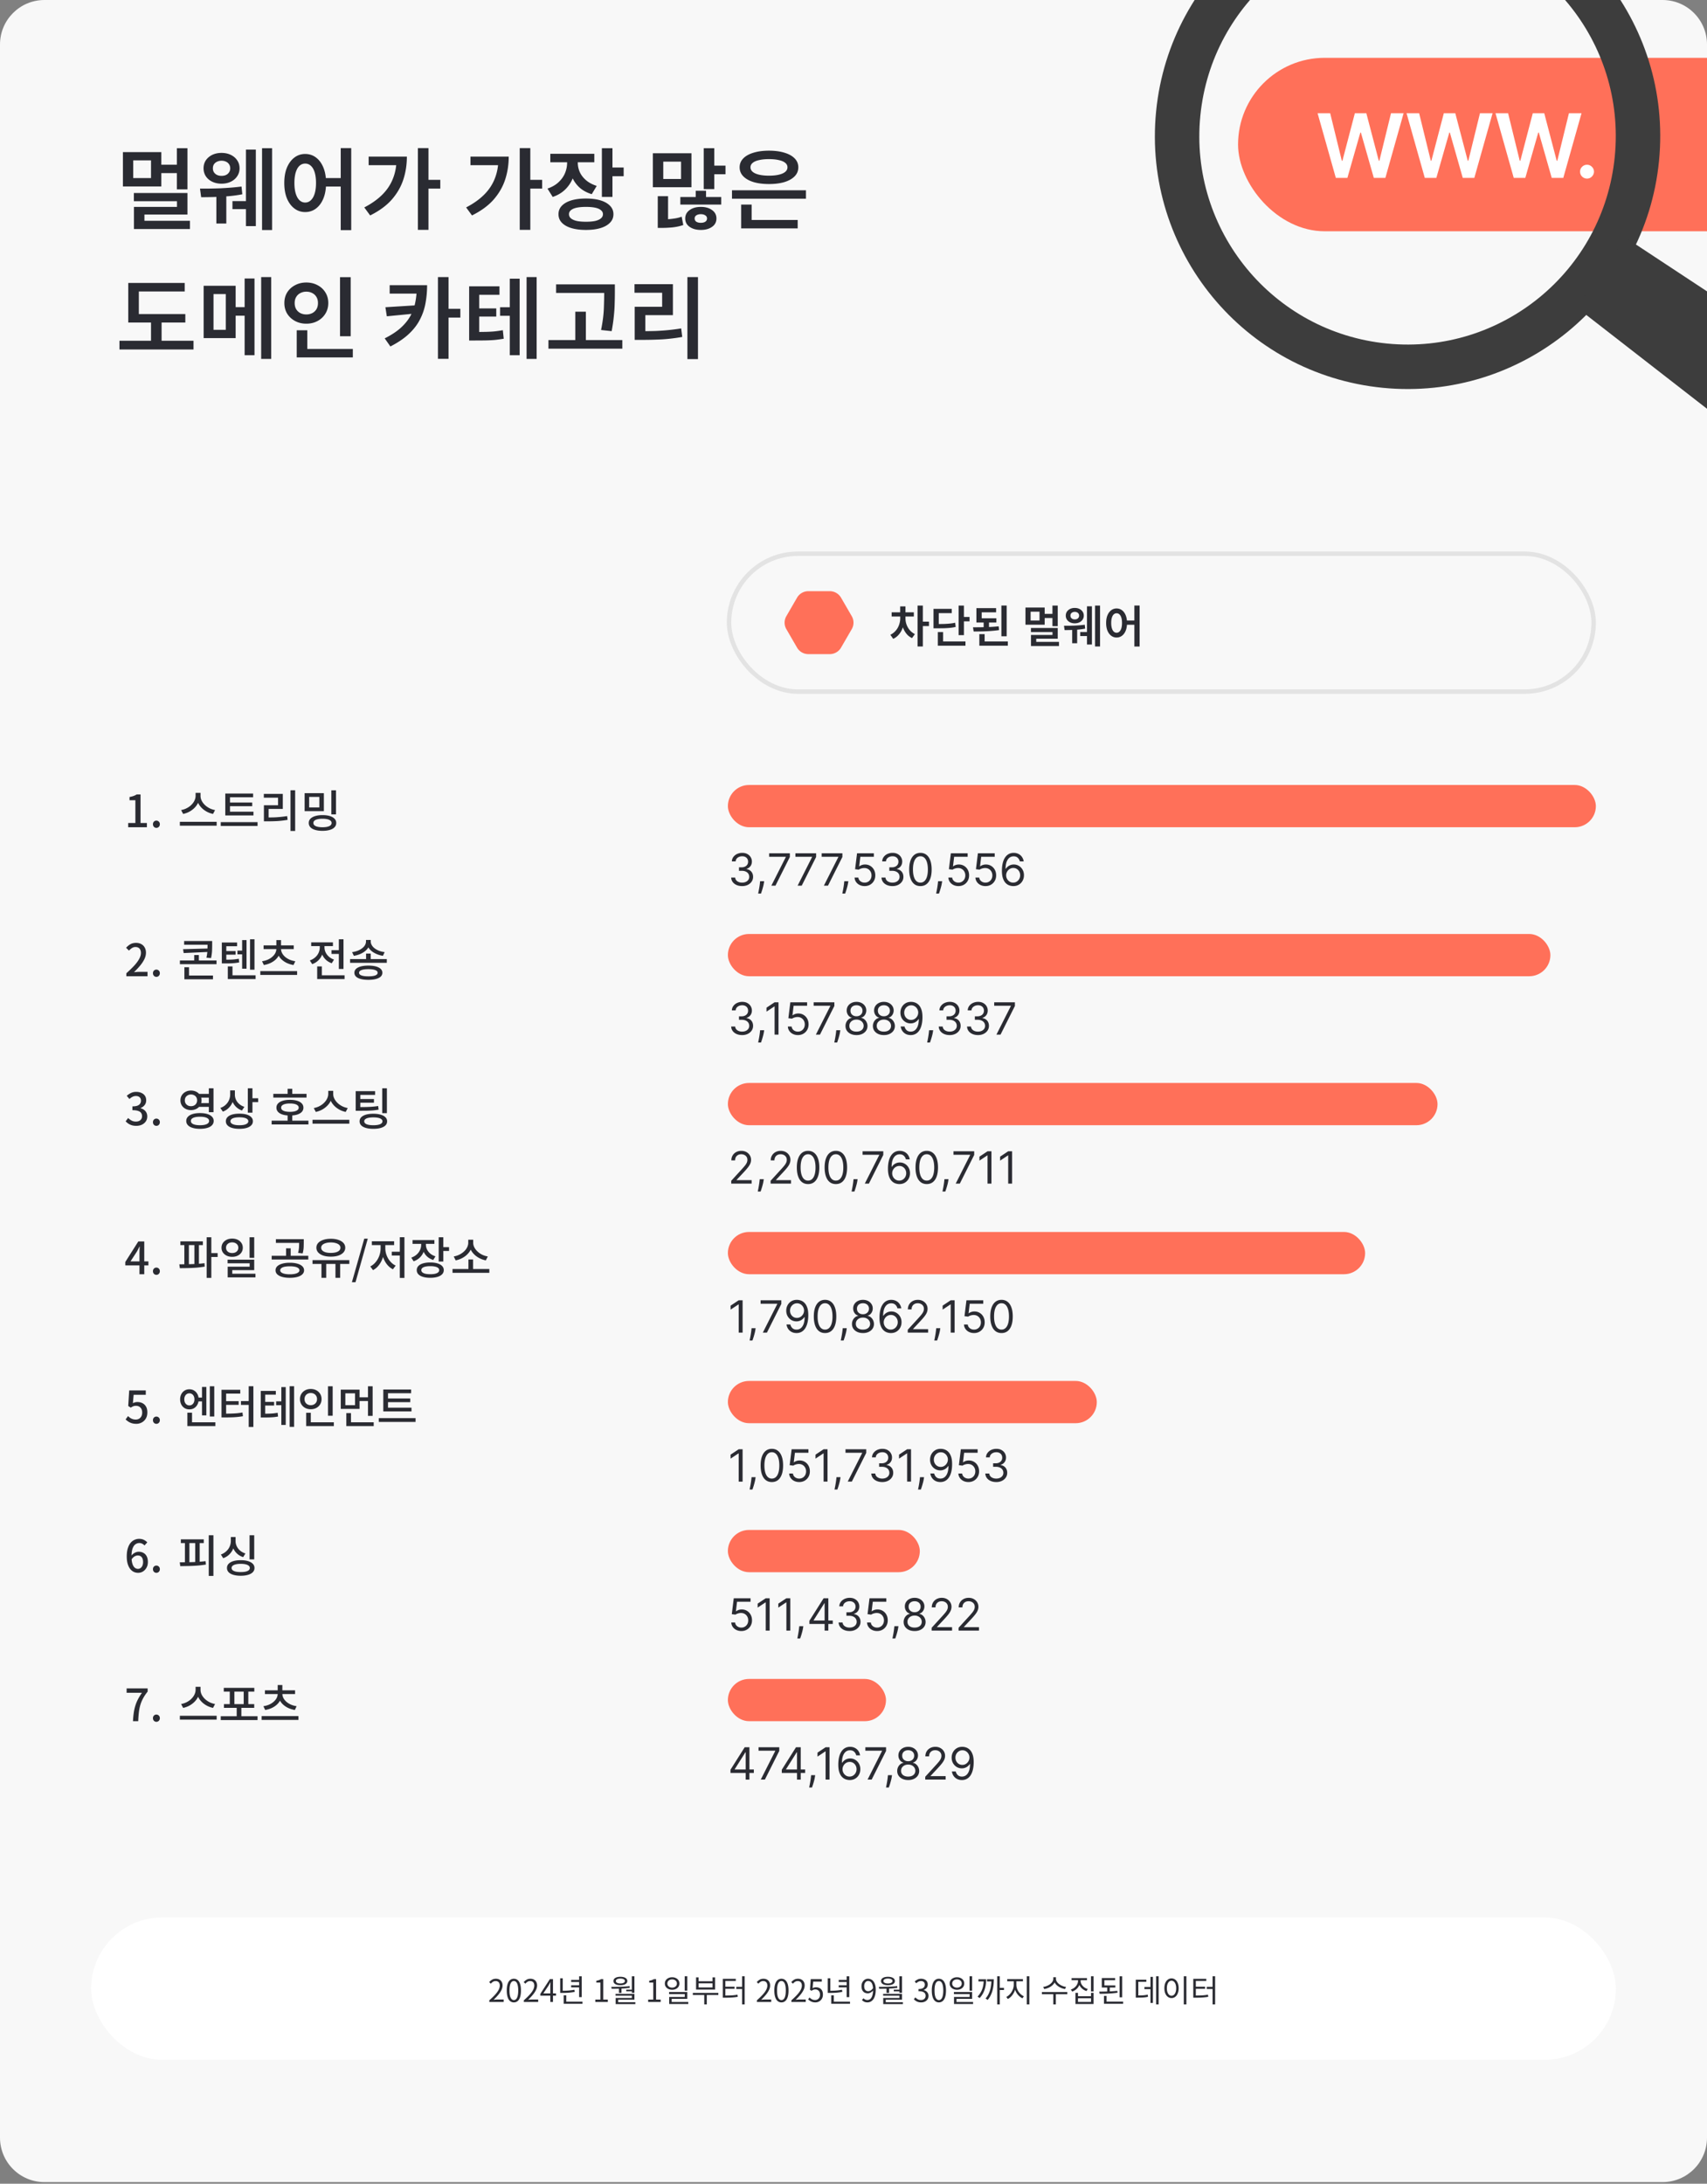 <svg xmlns="http://www.w3.org/2000/svg" width="768" height="982" fill="none" viewBox="0 0 768 982">
  <rect x="0" y="0" width="768" height="982" fill="#808080" stroke="none"/>
  <g clip-path="url(#a)">
    <path fill="#F8F8F8" d="M0 20C0 8.954 8.954 0 20 0h728c11.046 0 20 8.954 20 20v941.266c0 11.045-8.954 20-20 20H20c-11.046 0-20-8.955-20-20V20Z"/>
    <g clip-path="url(#b)">
      <rect width="488" height="78" x="557.016" y="26" fill="#FF7059" rx="39"/>
      <path fill="#fff" d="m601.007 80-8.21-29.09h5.667l5.242 21.377h.27l5.596-21.378h5.157l5.61 21.392h.256l5.242-21.392h5.667L623.294 80h-5.199l-5.824-20.412h-.227L606.206 80h-5.199Zm40.024 0-8.211-29.09h5.668l5.241 21.377h.27l5.597-21.378h5.156l5.611 21.392h.256l5.241-21.392h5.668L663.317 80h-5.198l-5.824-20.412h-.228L646.229 80h-5.198Zm40.023 0-8.21-29.09h5.667l5.242 21.377h.27l5.596-21.378h5.157l5.61 21.392h.256l5.242-21.392h5.667L703.341 80h-5.199l-5.824-20.412h-.227L686.253 80h-5.199Zm32.974.313c-.861 0-1.6-.303-2.216-.91-.615-.606-.918-1.344-.909-2.216-.009-.852.294-1.58.909-2.187a3.048 3.048 0 0 1 2.216-.91c.834 0 1.558.304 2.174.91.625.606.942 1.335.951 2.188a3.03 3.03 0 0 1-.454 1.576 3.261 3.261 0 0 1-1.137 1.137 2.955 2.955 0 0 1-1.534.412Z"/>
      <circle cx="633.275" cy="61.26" r="103.681" stroke="#3D3D3D" stroke-width="20" transform="rotate(5.616 633.275 61.26)"/>
      <path fill="#3D3D3D" d="m709.218 138.151 22.323-31.162 152.333 100.399c12.454 8.208 15.588 25.122 6.902 37.247-8.685 12.124-25.709 14.599-37.487 5.448L709.218 138.151Z"/>
    </g>
    <path fill="#2A2B32" d="M55.304 68.4h17.28v15.44h-17.28V68.4Zm12.64 3.72h-8v7.96h8v-7.96Zm11.64-5.48h4.76v18.52h-4.76V66.64Zm-8.2 7.44h9.6v3.76h-9.6v-3.76ZM60.224 86.8h24.12v9.68h-19.36v4.8h-4.72v-8.24h19.36v-2.56h-19.4V86.8Zm.04 12.48h25.2V103h-25.2v-3.72Zm39.397-30.52c1.574 0 2.96.293 4.16.88 1.227.587 2.187 1.4 2.88 2.44.72 1.04 1.08 2.24 1.08 3.6 0 1.333-.36 2.533-1.08 3.6-.693 1.04-1.653 1.853-2.88 2.44-1.2.587-2.586.88-4.16.88-1.546 0-2.933-.293-4.16-.88-1.226-.587-2.186-1.4-2.88-2.44-.693-1.067-1.04-2.267-1.04-3.6 0-1.36.347-2.56 1.04-3.6.72-1.04 1.68-1.853 2.88-2.44 1.227-.587 2.614-.88 4.16-.88Zm0 3.52c-.746 0-1.413.147-2 .44a3.323 3.323 0 0 0-1.4 1.16c-.32.507-.48 1.107-.48 1.8 0 .693.16 1.293.48 1.8a3.62 3.62 0 0 0 1.4 1.2c.587.267 1.254.4 2 .4.774 0 1.454-.133 2.04-.4.587-.293 1.04-.693 1.36-1.2.347-.507.52-1.107.52-1.8 0-.693-.173-1.293-.52-1.8a3.058 3.058 0 0 0-1.36-1.16c-.586-.293-1.266-.44-2.04-.44Zm18.24-5.64h4.52v36.8h-4.52v-36.8Zm-7.24.64h4.44v34.4h-4.44v-34.4Zm-6.08 23.16h7.56v3.6h-7.56v-3.6Zm-7.24-3.76h4.48v13.84h-4.48V86.68Zm-6.84 2-.52-3.88h4.16c1.547-.027 3.16-.067 4.84-.12 1.707-.08 3.387-.187 5.04-.32 1.654-.133 3.2-.293 4.64-.48l.36 3.48c-2 .4-4.12.693-6.36.88-2.24.16-4.413.28-6.52.36-2.106.053-3.986.08-5.64.08Zm46.797-19.44c1.84 0 3.467.533 4.88 1.6 1.413 1.067 2.52 2.573 3.32 4.52.8 1.947 1.2 4.253 1.2 6.92s-.4 4.987-1.2 6.96c-.8 1.947-1.907 3.453-3.32 4.52-1.413 1.067-3.04 1.6-4.88 1.6-1.813 0-3.427-.533-4.84-1.6-1.413-1.067-2.533-2.573-3.36-4.52-.8-1.973-1.2-4.293-1.2-6.96s.4-4.973 1.2-6.92c.827-1.947 1.947-3.453 3.36-4.52 1.413-1.067 3.027-1.6 4.84-1.6Zm0 4.32c-.96 0-1.813.333-2.56 1-.72.667-1.28 1.653-1.68 2.96-.4 1.307-.6 2.893-.6 4.76s.2 3.453.6 4.76c.4 1.307.96 2.307 1.68 3 .747.693 1.6 1.04 2.56 1.04.987 0 1.84-.347 2.56-1.04.747-.693 1.32-1.693 1.72-3 .4-1.307.6-2.893.6-4.76s-.2-3.453-.6-4.76c-.4-1.307-.973-2.293-1.72-2.96a3.64 3.64 0 0 0-2.56-1Zm16-6.96h4.72v36.88h-4.72V66.6Zm-8 13.48h10v3.8h-10v-3.8Zm42.717-13.48h4.76v36.76h-4.76V66.6Zm3.52 14.28h6.56v3.92h-6.56v-3.92Zm-13.12-10.44h4.64c0 3.627-.533 7.067-1.6 10.32-1.067 3.253-2.8 6.253-5.2 9-2.4 2.72-5.64 5.093-9.72 7.12l-2.64-3.6c3.28-1.707 5.987-3.627 8.12-5.76 2.16-2.16 3.76-4.587 4.8-7.28 1.067-2.693 1.6-5.693 1.6-9v-.8Zm-12.56 0h15v3.84h-15v-3.84Zm67.98-3.84h4.76v36.76h-4.76V66.6Zm3.52 14.28h6.56v3.92h-6.56v-3.92Zm-13.12-10.44h4.64c0 3.627-.533 7.067-1.6 10.32-1.066 3.253-2.8 6.253-5.2 9-2.4 2.72-5.64 5.093-9.72 7.12l-2.64-3.6c3.28-1.707 5.987-3.627 8.12-5.76 2.16-2.16 3.76-4.587 4.8-7.28 1.067-2.693 1.6-5.693 1.6-9v-.8Zm-12.56 0h15v3.84h-15v-3.84Zm43.477.24h3.88v2.48c0 2.32-.386 4.507-1.16 6.56a15.045 15.045 0 0 1-3.48 5.4c-1.52 1.52-3.426 2.667-5.72 3.44l-2.36-3.76c1.974-.667 3.614-1.6 4.92-2.8 1.334-1.227 2.32-2.6 2.96-4.12.64-1.547.96-3.12.96-4.72v-2.48Zm.96 0h3.84v2.48c0 1.467.307 2.893.92 4.28.64 1.36 1.587 2.573 2.84 3.64 1.254 1.067 2.84 1.907 4.76 2.52l-2.24 3.72c-2.266-.693-4.146-1.733-5.64-3.12a13.657 13.657 0 0 1-3.36-4.96c-.746-1.893-1.12-3.92-1.12-6.08v-2.48Zm-8.52-1.52h19.8v3.8h-19.8v-3.8Zm23.2-2.52h4.76v21.92h-4.76V66.64Zm3.48 8.68h6.32v3.92h-6.32v-3.92Zm-10.64 13.96c2.534 0 4.72.28 6.56.84 1.84.56 3.267 1.373 4.28 2.44 1.014 1.04 1.52 2.293 1.52 3.76 0 1.493-.506 2.76-1.52 3.8-1.013 1.067-2.44 1.88-4.28 2.44-1.84.56-4.026.84-6.56.84-2.533 0-4.733-.28-6.6-.84-1.84-.56-3.266-1.373-4.28-2.44-.986-1.04-1.48-2.307-1.48-3.8 0-1.467.494-2.72 1.48-3.76 1.014-1.067 2.44-1.88 4.28-2.44 1.867-.56 4.067-.84 6.6-.84Zm0 3.76c-1.626 0-3.013.12-4.16.36-1.12.24-1.986.613-2.6 1.12-.586.48-.88 1.08-.88 1.8 0 .747.294 1.373.88 1.88.614.507 1.48.893 2.6 1.16 1.147.24 2.534.36 4.16.36 1.654 0 3.04-.12 4.16-.36 1.12-.267 1.974-.653 2.56-1.16.614-.507.92-1.133.92-1.88 0-.72-.306-1.32-.92-1.8-.586-.507-1.44-.88-2.56-1.12-1.12-.24-2.506-.36-4.16-.36Zm52.981-26.4h4.76v18.4h-4.76v-18.4Zm2.84 7.84h6.96v3.88h-6.96v-3.88Zm-25.72-5.56h17.36V84.2h-17.36V68.92Zm12.68 3.76h-8v7.8h8v-7.8Zm-10.48 25.96h2c.986 0 1.96-.027 2.92-.08.986-.08 1.973-.2 2.96-.36.986-.16 1.946-.413 2.88-.76l.72 3.76a22.34 22.34 0 0 1-3.12.8c-1.04.187-2.094.307-3.16.36-1.04.08-2.107.12-3.2.12h-2v-3.84Zm0-10.4h4.64V99.6h-4.64V88.24Zm10.16.36h18.4V92h-18.4v-3.4Zm9.24 4.44c2.053 0 3.733.48 5.04 1.44 1.306.933 1.96 2.187 1.96 3.76 0 1.6-.654 2.853-1.96 3.76-1.307.933-2.987 1.4-5.04 1.4-2.08 0-3.774-.467-5.08-1.4-1.307-.907-1.96-2.16-1.96-3.76 0-1.573.653-2.827 1.96-3.76 1.306-.96 3-1.44 5.08-1.44Zm-.04 3.28c-.8 0-1.467.173-2 .52-.507.32-.76.787-.76 1.4 0 .64.253 1.133.76 1.48.533.32 1.2.48 2 .48.826 0 1.493-.16 2-.48.533-.347.8-.84.8-1.48 0-.613-.267-1.08-.8-1.4-.507-.347-1.174-.52-2-.52Zm-2.28-10.52h4.64v5.28h-4.64V85.8Zm16.316-.24h33.28v3.8h-33.28v-3.8Zm4.12 13.36h25.44v3.8h-25.44v-3.8Zm0-6.92h4.72v8.12h-4.72V92Zm12.52-24.24c2.667 0 4.987.307 6.96.92 1.974.587 3.507 1.44 4.6 2.56 1.094 1.12 1.64 2.453 1.64 4 0 1.573-.546 2.92-1.64 4.04-1.093 1.12-2.626 1.987-4.6 2.6-1.973.587-4.293.88-6.96.88-2.666 0-4.986-.293-6.96-.88-1.973-.613-3.506-1.48-4.6-2.6-1.093-1.12-1.64-2.467-1.64-4.04 0-1.547.547-2.88 1.64-4 1.094-1.12 2.627-1.973 4.6-2.56 1.974-.613 4.294-.92 6.96-.92Zm0 3.8c-1.706 0-3.186.147-4.44.44-1.253.267-2.213.68-2.88 1.24-.666.533-1 1.2-1 2s.334 1.48 1 2.04c.667.56 1.627.987 2.88 1.28 1.254.293 2.734.44 4.44.44 1.734 0 3.214-.147 4.44-.44 1.254-.293 2.214-.72 2.88-1.28.667-.56 1-1.24 1-2.04s-.333-1.467-1-2c-.666-.56-1.626-.973-2.88-1.24-1.226-.293-2.706-.44-4.44-.44ZM57.704 141.24h25.68v3.8h-25.68v-3.8Zm-3.96 12h33.32v3.92h-33.32v-3.92Zm14.2-10.28h4.76v11.6h-4.76v-11.6Zm-10.24-15.72h25.4v3.84h-20.64v11.84h-4.76v-15.68Zm33.917 1.28h14.4v23.52h-14.4v-23.52Zm9.96 3.72h-5.52v16.08h5.52v-16.08Zm15.92-7.64h4.52v36.8h-4.52v-36.8Zm-13.88 13.52h8.32v3.84h-8.32v-3.84Zm6.44-12.88h4.44v34.48h-4.44v-34.48Zm42.917-.6h4.8v26.56h-4.8v-26.56Zm-19.48 32.28h25.24v3.8h-25.24v-3.8Zm0-8.4h4.76v9.92h-4.76v-9.92Zm4.32-21.48c1.867 0 3.547.4 5.04 1.2 1.493.773 2.667 1.853 3.52 3.24.88 1.387 1.32 2.987 1.32 4.8 0 1.787-.44 3.387-1.32 4.8-.853 1.387-2.027 2.48-3.52 3.28-1.493.8-3.173 1.2-5.04 1.2s-3.547-.4-5.04-1.2c-1.493-.8-2.68-1.893-3.56-3.28-.853-1.413-1.28-3.013-1.28-4.8 0-1.813.427-3.413 1.28-4.8.88-1.387 2.067-2.467 3.56-3.24 1.493-.8 3.173-1.2 5.04-1.2Zm0 4.12c-.987 0-1.88.213-2.68.64-.8.4-1.427.987-1.88 1.76-.453.747-.68 1.653-.68 2.72 0 1.067.227 1.987.68 2.76a4.784 4.784 0 0 0 1.88 1.76c.8.4 1.693.6 2.68.6.987 0 1.88-.2 2.68-.6a4.784 4.784 0 0 0 1.88-1.76c.453-.773.68-1.693.68-2.76 0-1.067-.227-1.973-.68-2.72a4.435 4.435 0 0 0-1.88-1.76c-.8-.427-1.693-.64-2.68-.64Zm49.7-2.92h4.64c0 2.8-.24 5.493-.72 8.08-.453 2.56-1.28 5-2.48 7.32-1.173 2.32-2.84 4.493-5 6.52-2.16 2.027-4.933 3.907-8.32 5.64l-2.56-3.64c2.88-1.44 5.254-2.987 7.12-4.64 1.867-1.68 3.334-3.467 4.4-5.36a20.754 20.754 0 0 0 2.24-6.2c.454-2.213.68-4.6.68-7.16v-.56Zm-12.2 0h15v3.8h-15v-3.8Zm12.16 9.04v3.64l-13.44 1.32-.64-4.08 14.08-.88Zm9.56-12.68h4.76v36.76h-4.76V124.6Zm3.52 14.28h6.56v3.92h-6.56v-3.92Zm24.437-.72h6.64V142h-6.64v-3.84Zm-13.92 11.12h2.48c1.76 0 3.347-.013 4.76-.04a60.763 60.763 0 0 0 4-.2 53.11 53.11 0 0 0 3.92-.56l.4 3.84c-1.386.24-2.746.427-4.08.56a65.62 65.62 0 0 1-4.12.2c-1.44.027-3.066.04-4.88.04h-2.48v-3.84Zm0-20.52h13.64v3.8h-9.12v18.12h-4.52v-21.92Zm3.2 9.92h9v3.68h-9v-3.68Zm22.64-14.08h4.52v36.8h-4.52v-36.8Zm-7.56.72h4.44v34.4h-4.44v-34.4Zm20.837 2.56h23.4v3.84h-23.4v-3.84Zm-3.44 25.04h33.24v3.88h-33.24v-3.88Zm12.08-12.76h4.76v14.68h-4.76v-14.68Zm13-12.28h4.8v3.56c0 1.52-.026 3.147-.08 4.88a64.185 64.185 0 0 1-.36 5.64c-.186 2.053-.52 4.373-1 6.96l-4.76-.52c.72-3.627 1.134-6.8 1.24-9.52.107-2.747.16-5.227.16-7.44v-3.56Zm37.437-3.28h4.76v36.88h-4.76V124.6Zm-23.72 24.32h3.2c2.16 0 4.2-.027 6.12-.08 1.947-.08 3.867-.213 5.76-.4 1.893-.187 3.84-.44 5.84-.76l.48 3.84c-3.067.533-6.04.893-8.92 1.08-2.88.16-5.973.24-9.28.24h-3.2v-3.92Zm-.08-21.12h17.28v13.92h-12.4v8.68h-4.8v-12.44h12.36v-6.32h-12.44v-3.84ZM56.85 439v-1.34c1.453-1.293 2.667-2.473 3.64-3.54.974-1.08 1.7-2.08 2.18-3 .493-.92.74-1.78.74-2.58 0-.533-.093-1-.28-1.4a1.89 1.89 0 0 0-.82-.94c-.36-.227-.82-.34-1.38-.34-.573 0-1.1.16-1.58.48-.48.307-.92.687-1.32 1.14l-1.3-1.28c.627-.693 1.287-1.233 1.98-1.62.707-.387 1.547-.58 2.52-.58.894 0 1.674.187 2.34.56.667.36 1.18.873 1.54 1.54.374.653.56 1.427.56 2.32 0 .947-.233 1.907-.7 2.88-.466.96-1.106 1.933-1.92 2.92-.813.973-1.74 1.96-2.78 2.96.387-.04.793-.073 1.22-.1.44-.04.834-.06 1.18-.06h3.7V439h-9.52Zm13.506.28a1.5 1.5 0 0 1-1.1-.46c-.293-.32-.44-.713-.44-1.18 0-.48.147-.867.44-1.16a1.5 1.5 0 0 1 1.1-.46c.44 0 .807.153 1.1.46.307.293.46.68.46 1.16 0 .467-.153.86-.46 1.18-.293.307-.66.46-1.1.46Zm12.484-16.12h11.68v1.68H82.84v-1.68Zm10.54 0h2.08v1.64c0 .867-.02 1.78-.06 2.74-.04.96-.187 2.06-.44 3.3l-2.08-.16c.253-1.2.4-2.267.44-3.2.04-.933.06-1.827.06-2.68v-1.64Zm.64 3.36v1.54l-11.38.52-.28-1.74 11.66-.32Zm-13.08 5.38h16.48v1.68H80.94v-1.68Zm6.44-2.44h2.1v3.52h-2.1v-3.52Zm-4.42 9.22h12.86v1.7H82.96v-1.7Zm0-3.72h2.08v4.44h-2.08v-4.44Zm23.858-7.48h2.96v1.68h-2.96v-1.68Zm5.68-5.1h2v13.68h-2v-13.68Zm-3.56.36h1.98v12.88h-1.98v-12.88Zm-6.44 15.84h12.5v1.7h-12.5v-1.7Zm0-4h2.1v5.1h-2.1v-5.1Zm-2.7-3.02h1.2c.92 0 1.734-.007 2.44-.02a23.58 23.58 0 0 0 2.02-.12c.64-.08 1.3-.173 1.98-.28l.18 1.64c-.68.133-1.353.233-2.02.3a31.96 31.96 0 0 1-2.1.14c-.733.013-1.566.02-2.5.02h-1.2v-1.68Zm0-7.72h6.88v1.68h-4.86v6.62h-2.02v-8.3Zm1.4 3.84h4.8v1.62h-4.8v-1.62Zm15.919 9.02h16.56v1.72h-16.56v-1.72Zm7.22-10.46h1.84v.4c0 .947-.187 1.827-.56 2.64-.36.8-.873 1.52-1.54 2.16-.653.627-1.44 1.16-2.36 1.6-.907.427-1.907.733-3 .92l-.82-1.7c.973-.147 1.853-.393 2.64-.74.787-.36 1.46-.793 2.02-1.3.573-.507 1.013-1.06 1.32-1.66.307-.613.46-1.253.46-1.92v-.4Zm.26 0h1.84v.4c0 .667.153 1.307.46 1.92.307.6.74 1.153 1.3 1.66.573.507 1.253.94 2.04 1.3.787.347 1.66.593 2.62.74l-.8 1.7a11.912 11.912 0 0 1-3.02-.92 9.41 9.41 0 0 1-2.36-1.6 6.905 6.905 0 0 1-1.54-2.16 6.446 6.446 0 0 1-.54-2.64v-.4Zm-6-1.12h13.56v1.68h-13.56v-1.68Zm5.74-2.38h2.1v3.02h-2.1v-3.02Zm24.811 4.54h4.44v1.7h-4.44v-1.7Zm3.3-4.9h2.1v13.36h-2.1v-13.36Zm-9.74 16.2h12.32v1.7h-12.32v-1.7Zm0-4h2.1v4.94h-2.1v-4.94Zm1.16-9.88h1.72v1.34c0 1.12-.207 2.187-.62 3.2-.4 1-.98 1.873-1.74 2.62-.76.747-1.68 1.313-2.76 1.7l-1.08-1.66a7.29 7.29 0 0 0 1.9-.98c.56-.4 1.033-.86 1.42-1.38.386-.52.673-1.08.86-1.68.2-.6.3-1.207.3-1.82v-1.34Zm.42 0h1.7v1.32c0 .76.166 1.5.5 2.22.333.72.82 1.367 1.46 1.94s1.42 1.02 2.34 1.34l-1.04 1.64c-1.054-.373-1.954-.913-2.7-1.62a7.357 7.357 0 0 1-1.68-2.5 8.003 8.003 0 0 1-.58-3.02v-1.32Zm-4.28-.94h9.78v1.68h-9.78v-1.68Zm24.698 5.04h2.08v3.36h-2.08v-3.36Zm-.04-6.12h1.82v.7c0 .653-.12 1.28-.36 1.88a5.901 5.901 0 0 1-1.02 1.64c-.44.493-.96.933-1.56 1.32-.6.387-1.267.72-2 1-.733.267-1.513.467-2.34.6l-.8-1.66a10.83 10.83 0 0 0 2.06-.46 8.477 8.477 0 0 0 1.72-.78c.52-.307.967-.647 1.34-1.02.373-.373.653-.773.84-1.2.2-.44.3-.88.3-1.32v-.7Zm.34 0h1.8v.7c0 .453.1.893.3 1.32.2.427.48.833.84 1.22.373.373.82.713 1.34 1.02a9.18 9.18 0 0 0 1.72.78c.64.2 1.327.347 2.06.44l-.78 1.66a12.726 12.726 0 0 1-2.34-.6 11.379 11.379 0 0 1-2.02-1 7.586 7.586 0 0 1-1.56-1.32 5.833 5.833 0 0 1-1-1.62c-.24-.6-.36-1.233-.36-1.9v-.7Zm-7.5 8.6h16.52v1.68h-16.52v-1.68Zm8.22 2.94c1.973 0 3.513.28 4.62.84 1.12.56 1.68 1.353 1.68 2.38s-.56 1.813-1.68 2.36c-1.107.547-2.647.82-4.62.82-1.96 0-3.5-.273-4.62-.82-1.107-.547-1.66-1.333-1.66-2.36s.553-1.82 1.66-2.38c1.12-.56 2.66-.84 4.62-.84Zm0 1.6c-1.347 0-2.38.14-3.1.42-.72.267-1.08.667-1.08 1.2 0 .533.36.933 1.08 1.2.72.267 1.753.4 3.1.4 1.347 0 2.38-.133 3.1-.4.72-.267 1.08-.667 1.08-1.2 0-.533-.36-.933-1.08-1.2-.72-.28-1.753-.42-3.1-.42ZM57.67 372v-1.9h3.24v-10.24h-2.64v-1.46a10.32 10.32 0 0 0 1.8-.46c.52-.187.993-.413 1.42-.68h1.74v12.84h2.86v1.9h-8.42Zm12.686.28a1.5 1.5 0 0 1-1.1-.46c-.293-.32-.44-.713-.44-1.18 0-.48.147-.867.44-1.16a1.5 1.5 0 0 1 1.1-.46c.44 0 .807.153 1.1.46.307.293.46.68.46 1.16 0 .467-.153.86-.46 1.18-.293.307-.66.46-1.1.46ZM88 356.54h1.82v1.36c0 .8-.127 1.567-.38 2.3-.24.72-.587 1.4-1.04 2.04a8.862 8.862 0 0 1-1.62 1.7 9.988 9.988 0 0 1-2.04 1.3 10.93 10.93 0 0 1-2.34.78l-.92-1.74a9.672 9.672 0 0 0 2.06-.62 9.264 9.264 0 0 0 1.8-1.06 8.11 8.11 0 0 0 1.4-1.38c.4-.507.707-1.04.92-1.6.227-.573.34-1.147.34-1.72v-1.36Zm.4 0h1.82v1.36a4.8 4.8 0 0 0 .32 1.72c.227.56.54 1.093.94 1.6.4.507.873.967 1.42 1.38a9.264 9.264 0 0 0 1.8 1.06c.653.28 1.34.487 2.06.62l-.92 1.74a10.93 10.93 0 0 1-2.34-.78 10.535 10.535 0 0 1-2.06-1.3 9.177 9.177 0 0 1-1.6-1.7 8.258 8.258 0 0 1-1.06-2.04 6.993 6.993 0 0 1-.38-2.3v-1.36Zm-7.48 13.02h16.56v1.74H80.92v-1.74Zm20.438-4.54h12.68v1.68h-12.68v-1.68Zm-2.04 4.68h16.56v1.72h-16.56v-1.72Zm2.04-12.86h12.52v1.68h-10.4v7h-2.12v-8.68Zm1.48 4.04h10.64v1.66h-10.64v-1.66Zm27.859-5.52h2.1v18.32h-2.1v-18.32Zm-11.96 12.24h1.56c1.053 0 2.06-.013 3.02-.04.973-.04 1.94-.107 2.9-.2.96-.093 1.953-.22 2.98-.38l.2 1.7c-1.573.267-3.08.447-4.52.54-1.44.08-2.967.12-4.58.12h-1.56v-1.74Zm-.04-10.6h8.54v6.76h-6.38v4.5h-2.12v-6.16h6.36v-3.4h-6.4V357Zm18.358-.32h8.66v8.08h-8.66v-8.08Zm6.62 1.68h-4.58v4.72h4.58v-4.72Zm5.4-2.98h2.1v10.84h-2.1v-10.84Zm-3.98 11.16c1.267 0 2.36.14 3.28.42.934.28 1.647.687 2.14 1.22.507.52.76 1.153.76 1.9 0 .747-.253 1.387-.76 1.92-.493.533-1.206.933-2.14 1.2-.92.28-2.013.42-3.28.42-1.266 0-2.366-.14-3.3-.42-.92-.267-1.633-.667-2.14-1.2-.493-.533-.74-1.173-.74-1.92 0-.747.247-1.38.74-1.9.507-.52 1.22-.92 2.14-1.2.934-.293 2.034-.44 3.3-.44Zm0 1.64c-.866 0-1.606.073-2.22.22-.613.147-1.08.36-1.4.64-.32.28-.48.627-.48 1.04 0 .413.16.767.48 1.06.32.28.787.493 1.4.64.614.147 1.354.22 2.22.22.867 0 1.6-.073 2.2-.22.614-.147 1.08-.36 1.4-.64.334-.293.5-.647.5-1.06 0-.413-.166-.76-.5-1.04-.32-.28-.786-.493-1.4-.64-.6-.147-1.333-.22-2.2-.22ZM61.33 506.28c-.773 0-1.46-.093-2.06-.28a6.03 6.03 0 0 1-1.56-.74 7.476 7.476 0 0 1-1.18-1.02l1.12-1.48c.44.427.94.8 1.5 1.12.56.32 1.22.48 1.98.48.56 0 1.047-.093 1.46-.28.413-.2.733-.48.96-.84.24-.36.36-.8.36-1.32 0-.533-.133-1-.4-1.4-.253-.413-.7-.727-1.34-.94-.627-.227-1.493-.34-2.6-.34v-1.72c.974 0 1.733-.107 2.28-.32.56-.227.96-.533 1.2-.92a2.35 2.35 0 0 0 .38-1.32c0-.64-.2-1.147-.6-1.52-.4-.387-.953-.58-1.66-.58-.56 0-1.087.127-1.58.38a5.49 5.49 0 0 0-1.36.98l-1.2-1.44a7.553 7.553 0 0 1 1.92-1.28c.694-.333 1.46-.5 2.3-.5.88 0 1.66.153 2.34.46.68.293 1.213.72 1.6 1.28s.58 1.247.58 2.06c0 .84-.233 1.553-.7 2.14-.453.587-1.066 1.027-1.84 1.32v.08a4.45 4.45 0 0 1 1.52.72c.467.32.834.733 1.1 1.24.267.507.4 1.087.4 1.74 0 .88-.227 1.64-.68 2.28-.44.627-1.033 1.113-1.78 1.46-.746.333-1.566.5-2.46.5Zm9.026 0a1.5 1.5 0 0 1-1.1-.46c-.293-.32-.44-.713-.44-1.18 0-.48.147-.867.44-1.16a1.5 1.5 0 0 1 1.1-.46c.44 0 .807.153 1.1.46.307.293.46.68.46 1.16 0 .467-.153.86-.46 1.18-.293.307-.66.46-1.1.46ZM89.14 491.9h5.5v1.68h-5.5v-1.68Zm0 4.14h5.5v1.7h-5.5v-1.7Zm-3.22-5.64c.907 0 1.72.193 2.44.58.72.373 1.287.893 1.7 1.56.413.653.62 1.413.62 2.28 0 .853-.207 1.613-.62 2.28a4.32 4.32 0 0 1-1.7 1.54c-.72.373-1.533.56-2.44.56-.893 0-1.7-.187-2.42-.56a4.32 4.32 0 0 1-1.7-1.54c-.413-.667-.62-1.427-.62-2.28 0-.867.207-1.627.62-2.28a4.265 4.265 0 0 1 1.7-1.56c.72-.387 1.527-.58 2.42-.58Zm0 1.78c-.52 0-.987.113-1.4.34a2.597 2.597 0 0 0-1 .9c-.24.387-.36.853-.36 1.4 0 .52.12.98.36 1.38.253.387.587.693 1 .92.413.213.88.32 1.4.32.533 0 1.007-.107 1.42-.32.427-.227.753-.533.98-.92.24-.4.36-.86.36-1.38 0-.547-.12-1.013-.36-1.4a2.289 2.289 0 0 0-.98-.9c-.413-.227-.887-.34-1.42-.34Zm8.04-2.8h2.1v10.76h-2.1v-10.76Zm-3.98 11.16c1.267 0 2.36.14 3.28.42.92.28 1.627.687 2.12 1.22.507.52.76 1.153.76 1.9 0 .747-.253 1.387-.76 1.92-.493.533-1.2.933-2.12 1.2-.92.28-2.013.42-3.28.42s-2.36-.14-3.28-.42c-.92-.267-1.633-.667-2.14-1.2a2.688 2.688 0 0 1-.76-1.92c0-.747.253-1.38.76-1.9.507-.533 1.22-.94 2.14-1.22.92-.28 2.013-.42 3.28-.42Zm0 1.64c-.867 0-1.607.073-2.22.22-.613.147-1.08.36-1.4.64-.32.28-.48.627-.48 1.04 0 .413.16.767.48 1.06.32.28.787.493 1.4.64.613.147 1.353.22 2.22.22.867 0 1.6-.073 2.2-.22.613-.147 1.08-.36 1.4-.64.333-.293.5-.647.5-1.06 0-.413-.167-.76-.5-1.04-.32-.28-.787-.493-1.4-.64-.6-.147-1.333-.22-2.2-.22Zm13.578-11.84h1.74v1.76c0 1.187-.2 2.3-.6 3.34a7.644 7.644 0 0 1-1.72 2.7 7.069 7.069 0 0 1-2.72 1.74l-1.12-1.66c.96-.333 1.767-.813 2.42-1.44a6.175 6.175 0 0 0 1.5-2.14c.334-.813.5-1.66.5-2.54v-1.76Zm.42 0h1.7v1.94c0 .587.094 1.16.28 1.72a5.84 5.84 0 0 0 .82 1.56c.374.48.827.907 1.36 1.28.534.373 1.14.673 1.82.9l-1.1 1.64c-1.026-.373-1.906-.913-2.64-1.62a7.37 7.37 0 0 1-1.66-2.46 7.922 7.922 0 0 1-.58-3.02v-1.94Zm7.52-.96h2.08v10.96h-2.08v-10.96Zm1.52 4.5h3.14v1.74h-3.14v-1.74Zm-5.32 6.92c1.267 0 2.347.133 3.24.4.907.267 1.607.66 2.1 1.18.494.507.74 1.12.74 1.84 0 .707-.246 1.313-.74 1.82-.493.52-1.193.913-2.1 1.18-.893.267-1.973.4-3.24.4-1.253 0-2.34-.133-3.26-.4-.906-.267-1.606-.66-2.1-1.18a2.553 2.553 0 0 1-.72-1.82c0-.72.24-1.333.72-1.84.494-.52 1.194-.913 2.1-1.18.92-.267 2.007-.4 3.26-.4Zm0 1.64c-.84 0-1.56.067-2.16.2-.6.133-1.06.333-1.38.6-.32.267-.48.593-.48.98 0 .373.16.693.48.96.32.267.78.473 1.38.62.6.133 1.32.2 2.16.2.854 0 1.574-.067 2.16-.2.6-.147 1.06-.353 1.38-.62.32-.267.48-.587.48-.96 0-.387-.16-.713-.48-.98-.32-.267-.78-.467-1.38-.6-.586-.133-1.306-.2-2.16-.2Zm15.271-10.56h14.94v1.68h-14.94v-1.68Zm-.76 12.06h16.56v1.72h-16.56v-1.72Zm7.2-2.68h2.08v3.36h-2.08v-3.36Zm1.04-6.68c1.24 0 2.313.14 3.22.42.907.28 1.607.68 2.1 1.2.493.52.74 1.153.74 1.9 0 .747-.247 1.387-.74 1.92-.493.52-1.193.92-2.1 1.2-.907.28-1.987.42-3.24.42-1.24 0-2.313-.14-3.22-.42-.907-.28-1.607-.68-2.1-1.2-.493-.533-.74-1.173-.74-1.92 0-.747.247-1.38.74-1.9s1.193-.92 2.1-1.2c.907-.28 1.987-.42 3.24-.42Zm0 1.64c-.827 0-1.54.073-2.14.22-.587.147-1.04.36-1.36.64-.307.267-.46.607-.46 1.02 0 .4.153.74.46 1.02.32.28.773.493 1.36.64.6.147 1.313.22 2.14.22.827 0 1.533-.073 2.12-.22.587-.147 1.033-.36 1.34-.64.32-.28.48-.62.48-1.02 0-.413-.16-.753-.48-1.02-.307-.28-.753-.493-1.34-.64-.587-.147-1.293-.22-2.12-.22Zm-1.04-6.6h2.08v3.3h-2.08v-3.3Zm18.279.92h1.82v1.36c0 .8-.127 1.567-.38 2.3-.24.72-.587 1.4-1.04 2.04a8.905 8.905 0 0 1-1.62 1.7c-.614.507-1.294.94-2.04 1.3-.747.347-1.527.607-2.34.78l-.92-1.74a9.684 9.684 0 0 0 2.06-.62 9.282 9.282 0 0 0 1.8-1.06 8.145 8.145 0 0 0 1.4-1.38c.4-.507.706-1.04.92-1.6.226-.573.34-1.147.34-1.72v-1.36Zm.4 0h1.82v1.36c0 .587.106 1.16.32 1.72.226.56.54 1.093.94 1.6.4.507.873.967 1.42 1.38a9.222 9.222 0 0 0 1.8 1.06c.653.28 1.34.487 2.06.62l-.92 1.74a10.905 10.905 0 0 1-2.34-.78 10.506 10.506 0 0 1-2.06-1.3 9.144 9.144 0 0 1-1.6-1.7 8.225 8.225 0 0 1-1.06-2.04 6.975 6.975 0 0 1-.38-2.3v-1.36Zm-7.48 13.02h16.56v1.74h-16.56v-1.74Zm19.418-5.72h1.52c1.293 0 2.42-.013 3.38-.04a51.216 51.216 0 0 0 2.7-.14 34.377 34.377 0 0 0 2.52-.3l.2 1.64c-.867.147-1.727.26-2.58.34-.853.067-1.773.113-2.76.14-.987.013-2.14.02-3.46.02h-1.52v-1.66Zm0-7.16h8.74v1.68h-6.66v6.22h-2.08v-7.9Zm1.42 3.54h6.8v1.66h-6.8v-1.66Zm10.52-4.84h2.1v11.2h-2.1v-11.2Zm-4 11.46c1.28 0 2.38.14 3.3.42.933.267 1.647.653 2.14 1.16.507.493.76 1.1.76 1.82 0 1.08-.553 1.913-1.66 2.5-1.107.587-2.62.88-4.54.88s-3.433-.293-4.54-.88c-1.093-.587-1.64-1.42-1.64-2.5 0-1.067.547-1.9 1.64-2.5 1.107-.6 2.62-.9 4.54-.9Zm0 1.64c-.853 0-1.593.067-2.22.2-.613.133-1.08.333-1.4.6-.32.253-.48.573-.48.96 0 .373.16.693.48.96.32.267.787.467 1.4.6.627.133 1.367.2 2.22.2.88 0 1.62-.067 2.22-.2.613-.133 1.08-.333 1.4-.6.32-.267.48-.587.48-.96 0-.387-.16-.707-.48-.96-.32-.267-.787-.467-1.4-.6-.6-.133-1.34-.2-2.22-.2ZM61.33 640.28c-.76 0-1.44-.093-2.04-.28a5.964 5.964 0 0 1-1.58-.74 9.066 9.066 0 0 1-1.2-.96l1.1-1.5c.28.28.587.54.92.78a4.89 4.89 0 0 0 1.12.56c.427.147.9.22 1.42.22.547 0 1.04-.12 1.48-.36a2.7 2.7 0 0 0 1.04-1.08c.253-.48.38-1.047.38-1.7 0-.96-.26-1.707-.78-2.24-.506-.533-1.18-.8-2.02-.8-.467 0-.867.067-1.2.2-.333.133-.713.34-1.14.62l-1.14-.74.44-7h7.46v1.96h-5.46l-.34 3.76c.32-.16.64-.28.96-.36a3.79 3.79 0 0 1 1.06-.14c.827 0 1.58.167 2.26.5.68.333 1.22.847 1.62 1.54.4.68.6 1.56.6 2.64s-.233 2.007-.7 2.78a4.702 4.702 0 0 1-1.84 1.74c-.746.4-1.553.6-2.42.6Zm9.026 0a1.5 1.5 0 0 1-1.1-.46c-.293-.32-.44-.713-.44-1.18 0-.48.147-.867.44-1.16a1.5 1.5 0 0 1 1.1-.46c.44 0 .807.153 1.1.46.307.293.46.68.46 1.16 0 .467-.153.86-.46 1.18-.293.307-.66.46-1.1.46ZM88.5 628.46h2.96v1.72H88.5v-1.72Zm-3.3-3.72c.813 0 1.527.193 2.14.58.627.387 1.12.92 1.48 1.6.373.68.56 1.46.56 2.34 0 .88-.187 1.667-.56 2.36a4.085 4.085 0 0 1-1.48 1.6c-.613.373-1.327.56-2.14.56-.8 0-1.513-.187-2.14-.56a4.085 4.085 0 0 1-1.48-1.6c-.36-.693-.54-1.48-.54-2.36 0-.88.18-1.66.54-2.34.36-.68.853-1.213 1.48-1.6s1.34-.58 2.14-.58Zm0 1.82c-.44 0-.833.113-1.18.34-.333.213-.6.527-.8.94-.2.4-.3.873-.3 1.42 0 .56.1 1.047.3 1.46.2.4.473.713.82.94.347.227.733.34 1.16.34.44 0 .833-.113 1.18-.34.347-.227.613-.54.8-.94.2-.413.3-.9.3-1.46 0-.547-.1-1.02-.3-1.42-.187-.413-.453-.727-.8-.94a2.106 2.106 0 0 0-1.18-.34Zm9.2-3.18h2V637h-2v-13.62Zm-3.52.32h1.96v12.78h-1.96V623.7Zm-6.58 15.88h12.6v1.7H84.3v-1.7Zm0-4.32h2.1v5.16h-2.1v-5.16Zm27.598-11.9h2.1v18.32h-2.1v-18.32Zm-3.5 6.68h3.78v1.72h-3.78v-1.72Zm-8.74 5.66h1.42c1.094 0 2.08-.013 2.96-.04a49.371 49.371 0 0 0 2.56-.14c.814-.08 1.647-.193 2.5-.34l.2 1.68a36.89 36.89 0 0 1-5.2.5c-.906.027-1.913.04-3.02.04h-1.42v-1.7Zm0-10.74h8.44v1.72h-6.36v9.56h-2.08v-11.28Zm1.56 5.12h6.16v1.66h-6.16v-1.66Zm23.019.08h3.36v1.72h-3.36v-1.72Zm-6.92 5.56h1.22c.907 0 1.713-.007 2.42-.02a43.492 43.492 0 0 0 2-.12c.64-.067 1.293-.16 1.96-.28l.18 1.7c-.693.12-1.367.213-2.02.28-.653.053-1.347.093-2.08.12-.72.013-1.54.02-2.46.02h-1.22v-1.7Zm0-10.24h6.78v1.68h-4.78v9.16h-2v-10.84Zm1.42 4.94h4.6v1.64h-4.6v-1.64Zm11.58-7.06h2v18.28h-2v-18.28Zm-3.74.4h1.98v17.02h-1.98v-17.02Zm20.998-.38h2.1v13.26h-2.1v-13.26Zm-9.82 16.2h12.44v1.7h-12.44v-1.7Zm0-4.28h2.08v4.94h-2.08v-4.94Zm2.06-10.7c.92 0 1.747.193 2.48.58a4.424 4.424 0 0 1 1.74 1.62c.427.68.64 1.467.64 2.36 0 .88-.213 1.667-.64 2.36a4.424 4.424 0 0 1-1.74 1.62c-.733.387-1.56.58-2.48.58-.92 0-1.746-.193-2.48-.58a4.437 4.437 0 0 1-1.74-1.62c-.426-.693-.64-1.48-.64-2.36 0-.893.214-1.68.64-2.36a4.437 4.437 0 0 1 1.74-1.62c.734-.387 1.56-.58 2.48-.58Zm0 1.82a3.02 3.02 0 0 0-1.44.34c-.426.227-.76.547-1 .96-.24.4-.36.88-.36 1.44 0 .56.12 1.047.36 1.46.24.4.574.713 1 .94.427.227.907.34 1.44.34.534 0 1.014-.113 1.44-.34.427-.227.76-.54 1-.94.254-.413.38-.9.38-1.46 0-.56-.126-1.04-.38-1.44a2.479 2.479 0 0 0-1-.96 3.014 3.014 0 0 0-1.44-.34Zm13.499-1.52h8.46v8.66h-8.46v-8.66Zm6.42 1.66h-4.36v5.32h4.36v-5.32Zm5.82-3.18h2.1v13.32h-2.1v-13.32Zm-4.36 4.96h4.92v1.68h-4.92v-1.68Zm-5.38 11.24h12.32v1.7h-12.32v-1.7Zm0-4.12h2.1v4.94h-2.1v-4.94Zm16.638-2.44h12.68v1.68h-12.68v-1.68Zm-2.04 4.68h16.56v1.72h-16.56v-1.72Zm2.04-12.86h12.52v1.68h-10.4v7h-2.12v-8.68Zm1.48 4.04h10.64v1.66h-10.64v-1.66ZM62.75 573v-9.6c0-.4.014-.873.04-1.42.027-.56.047-1.04.06-1.44h-.08c-.187.373-.38.753-.58 1.14-.186.387-.386.767-.6 1.14l-2.88 4.42h8.06v1.8h-10.4v-1.54l5.86-9.24h2.68V573h-2.16Zm7.606.28a1.5 1.5 0 0 1-1.1-.46c-.293-.32-.44-.713-.44-1.18 0-.48.147-.867.44-1.16a1.5 1.5 0 0 1 1.1-.46c.44 0 .807.153 1.1.46.307.293.46.68.46 1.16 0 .467-.153.86-.46 1.18-.293.307-.66.46-1.1.46Zm10.804-15.06h10.12v1.68H81.16v-1.68Zm-.24 12.06-.24-1.74c1.08 0 2.26-.007 3.54-.02 1.28-.027 2.587-.073 3.92-.14 1.333-.067 2.62-.18 3.86-.34l.1 1.54a43.24 43.24 0 0 1-3.86.48c-1.32.093-2.607.153-3.86.18-1.253.027-2.407.04-3.46.04Zm2.02-10.76h2.04v9.5h-2.04v-9.5Zm4.52 0h2.04v9.5h-2.04v-9.5Zm5.52-3.14h2.1v18.28h-2.1v-18.28Zm1.64 7.12h3.3v1.74h-3.3v-1.74Zm9.838-6.52c.92 0 1.74.173 2.46.52.72.347 1.287.833 1.7 1.46.414.613.62 1.327.62 2.14 0 .8-.206 1.507-.62 2.12-.413.613-.98 1.093-1.7 1.44s-1.54.52-2.46.52c-.92 0-1.74-.173-2.46-.52a4.35 4.35 0 0 1-1.72-1.44c-.413-.613-.62-1.32-.62-2.12 0-.813.207-1.527.62-2.14.427-.627 1-1.113 1.72-1.46s1.54-.52 2.46-.52Zm0 1.7c-.533 0-1.006.1-1.42.3-.413.2-.74.48-.98.84s-.36.78-.36 1.26c0 .493.12.92.36 1.28s.567.64.98.84c.414.187.887.28 1.42.28.534 0 1.007-.093 1.42-.28.414-.2.74-.48.98-.84s.36-.787.36-1.28c0-.48-.12-.9-.36-1.26s-.573-.64-1-.84c-.413-.2-.88-.3-1.4-.3Zm7.82-2.3h2.1v9.26h-2.1v-9.26Zm-9.88 10.08h11.98v4.7h-9.88v2.5h-2.06v-4.04h9.88v-1.52h-9.92v-1.64Zm.04 6.32h12.5v1.64h-12.5v-1.64Zm27.951-4.94c1.307 0 2.44.14 3.4.42.96.267 1.7.653 2.22 1.16.533.507.8 1.113.8 1.82 0 .707-.267 1.313-.8 1.82-.52.507-1.26.893-2.22 1.16-.96.267-2.093.4-3.4.4s-2.44-.133-3.4-.4-1.707-.653-2.24-1.16c-.52-.507-.78-1.113-.78-1.82 0-.707.26-1.313.78-1.82.533-.507 1.28-.893 2.24-1.16.96-.28 2.093-.42 3.4-.42Zm0 1.6c-.893 0-1.667.067-2.32.2-.64.133-1.133.34-1.48.62-.347.267-.52.593-.52.98 0 .373.173.693.52.96.347.267.84.473 1.48.62.653.147 1.427.22 2.32.22.907 0 1.68-.073 2.32-.22.64-.147 1.133-.353 1.48-.62.36-.267.54-.587.54-.96 0-.387-.18-.713-.54-.98-.347-.28-.84-.487-1.48-.62s-1.413-.2-2.32-.2Zm-6.26-12.2h11.68v1.68h-11.68v-1.68Zm-1.9 7.48h16.48v1.68h-16.48v-1.68Zm6.48-3.36h2.08v3.82h-2.08v-3.82Zm5.88-4.12h2.08v1.54c0 .733-.02 1.493-.06 2.28-.04.773-.187 1.633-.44 2.58l-2.06-.22c.24-.947.38-1.78.42-2.5.04-.72.06-1.433.06-2.14v-1.54Zm10.039 10.54h2.14v6.86h-2.14v-6.86Zm6.3 0h2.12v6.86h-2.12v-6.86Zm-10.32-1.12h16.56v1.72h-16.56v-1.72Zm8.24-9.6c1.28 0 2.406.167 3.38.5.973.32 1.733.78 2.28 1.38.546.6.82 1.313.82 2.14a3.12 3.12 0 0 1-.82 2.14c-.547.6-1.307 1.067-2.28 1.4-.974.32-2.1.48-3.38.48-1.28 0-2.414-.16-3.4-.48-.974-.333-1.734-.8-2.28-1.4a3.115 3.115 0 0 1-.82-2.14c0-.827.273-1.54.82-2.14.546-.6 1.306-1.06 2.28-1.38.986-.333 2.12-.5 3.4-.5Zm0 1.66c-.88 0-1.647.1-2.3.3-.64.187-1.14.453-1.5.8-.36.347-.54.767-.54 1.26s.18.92.54 1.28c.36.347.86.613 1.5.8.653.173 1.42.26 2.3.26.866 0 1.62-.087 2.26-.26.653-.187 1.16-.453 1.52-.8.36-.36.54-.787.54-1.28s-.18-.913-.54-1.26c-.36-.347-.867-.613-1.52-.8-.64-.2-1.394-.3-2.26-.3Zm9.478 17.88 5.56-19.58h1.58l-5.52 19.58h-1.62Zm21.553-20.24h2.08v18.32h-2.08v-18.32Zm-3.62 6.54h4.16v1.7h-4.16v-1.7Zm-5.02-3.8h1.68v2.24c0 1.04-.12 2.06-.36 3.06s-.58 1.94-1.02 2.82c-.44.867-.973 1.64-1.6 2.32a7.483 7.483 0 0 1-2.12 1.62l-1.22-1.66a7.301 7.301 0 0 0 1.9-1.38 9.713 9.713 0 0 0 1.48-1.96 9.65 9.65 0 0 0 .94-2.34c.213-.827.32-1.653.32-2.48v-2.24Zm.48 0h1.64v2.24c0 .787.107 1.573.32 2.36.227.773.54 1.513.94 2.22.413.693.907 1.32 1.48 1.88.573.56 1.213 1 1.92 1.32l-1.24 1.66a7.84 7.84 0 0 1-2.1-1.54 9.73 9.73 0 0 1-1.6-2.24c-.44-.84-.78-1.74-1.02-2.7-.227-.973-.34-1.96-.34-2.96v-2.24Zm-4.42-.92h10.02v1.72h-10.02v-1.72Zm22.198.18h1.72v1.34c0 1.133-.2 2.2-.6 3.2-.4 1-.98 1.873-1.74 2.62-.76.733-1.686 1.293-2.78 1.68l-1.06-1.66c.96-.333 1.774-.8 2.44-1.4a5.94 5.94 0 0 0 1.5-2.04 5.8 5.8 0 0 0 .52-2.4v-1.34Zm.42 0h1.7v1.34c0 .747.167 1.467.5 2.16.334.693.82 1.313 1.46 1.86.64.533 1.42.947 2.34 1.24l-1 1.64c-1.08-.347-1.993-.86-2.74-1.54a6.873 6.873 0 0 1-1.68-2.4 7.668 7.668 0 0 1-.58-2.96v-1.34Zm-4.3-.7h9.82v1.7h-9.82v-1.7Zm11.76-1.28h2.08v10.92h-2.08v-10.92Zm1.52 4.44h3.14v1.72h-3.14v-1.72Zm-5.32 6.9c1.254 0 2.334.14 3.24.42.907.267 1.607.66 2.1 1.18.494.507.74 1.12.74 1.84 0 .733-.246 1.353-.74 1.86-.493.52-1.193.913-2.1 1.18-.906.28-1.986.42-3.24.42-1.253 0-2.34-.14-3.26-.42-.906-.267-1.606-.66-2.1-1.18-.48-.507-.72-1.127-.72-1.86 0-.72.24-1.333.72-1.84.494-.52 1.194-.913 2.1-1.18.92-.28 2.007-.42 3.26-.42Zm0 1.66c-.84 0-1.56.067-2.16.2-.6.133-1.06.333-1.38.6-.32.267-.48.593-.48.98 0 .4.16.74.48 1.02.32.267.78.473 1.38.62.6.133 1.32.2 2.16.2.854 0 1.574-.067 2.16-.2.6-.147 1.06-.353 1.38-.62.32-.28.48-.62.48-1.02 0-.387-.16-.713-.48-.98-.32-.267-.78-.467-1.38-.6-.586-.133-1.306-.2-2.16-.2Zm10.019 1.28h16.56v1.72h-16.56v-1.72Zm7.16-4.28h2.08v4.78h-2.08v-4.78Zm-.08-8.88h1.84v1.38a6.71 6.71 0 0 1-.38 2.24 6.947 6.947 0 0 1-1.06 1.98 8.705 8.705 0 0 1-1.62 1.66c-.627.493-1.32.913-2.08 1.26-.747.347-1.534.6-2.36.76l-.88-1.76a9.136 9.136 0 0 0 3.86-1.62c.546-.4 1.02-.84 1.42-1.32.4-.493.706-1.007.92-1.54.226-.547.34-1.1.34-1.66v-1.38Zm.4 0h1.82v1.38c0 .56.113 1.113.34 1.66.226.547.54 1.06.94 1.54.4.48.873.927 1.42 1.34.546.4 1.146.74 1.8 1.02.653.267 1.346.46 2.08.58l-.9 1.76a10.518 10.518 0 0 1-4.44-2 9.164 9.164 0 0 1-1.64-1.66 7.981 7.981 0 0 1-1.06-2 7.038 7.038 0 0 1-.36-2.24v-1.38ZM62.13 707.28a4.535 4.535 0 0 1-1.98-.44c-.613-.307-1.153-.76-1.62-1.36-.467-.613-.833-1.38-1.1-2.3-.267-.92-.4-2.007-.4-3.26 0-1.413.154-2.62.46-3.62.307-1.013.72-1.833 1.24-2.46s1.114-1.087 1.78-1.38a4.918 4.918 0 0 1 2.08-.46c.827 0 1.54.153 2.14.46a5.39 5.39 0 0 1 1.54 1.12l-1.26 1.4a3.012 3.012 0 0 0-1.02-.78 2.762 2.762 0 0 0-1.28-.32c-.64 0-1.233.193-1.78.58-.533.373-.96 1-1.28 1.88-.32.88-.48 2.073-.48 3.58 0 1.267.12 2.313.36 3.14.24.813.58 1.427 1.02 1.84.44.4.954.6 1.54.6.44 0 .827-.127 1.16-.38.347-.253.62-.607.82-1.06.2-.467.3-1.013.3-1.64s-.093-1.16-.28-1.6c-.187-.44-.46-.773-.82-1-.347-.227-.78-.34-1.3-.34-.44 0-.913.14-1.42.42-.493.28-.966.76-1.42 1.44l-.08-1.68c.28-.4.607-.733.98-1a4.54 4.54 0 0 1 1.16-.64 3.52 3.52 0 0 1 1.18-.22c.827 0 1.547.173 2.16.52.627.333 1.114.84 1.46 1.52.36.68.54 1.54.54 2.58 0 .973-.207 1.827-.62 2.56-.4.72-.933 1.287-1.6 1.7-.653.4-1.38.6-2.18.6Zm8.226 0a1.5 1.5 0 0 1-1.1-.46c-.293-.32-.44-.713-.44-1.18 0-.48.147-.867.44-1.16a1.5 1.5 0 0 1 1.1-.46c.44 0 .807.153 1.1.46.307.293.46.68.46 1.16 0 .467-.153.86-.46 1.18-.293.307-.66.46-1.1.46Zm23.564-16.9h2.1v18.28h-2.1v-18.28Zm-12.56 1.84h10.32v1.68H81.36v-1.68Zm-.26 12.06-.22-1.74c1.12 0 2.333-.007 3.64-.02 1.32-.027 2.66-.073 4.02-.14a69.39 69.39 0 0 0 3.96-.34l.14 1.52a47.33 47.33 0 0 1-3.98.48c-1.36.093-2.68.153-3.96.18-1.28.027-2.48.047-3.6.06Zm2.1-10.78h2.02v9.5H83.2v-9.5Zm4.62 0h2.02v9.5h-2.02v-9.5Zm24.458-3.12h2.1v10.86h-2.1v-10.86Zm-3.98 11.22c1.28 0 2.38.14 3.3.42.92.28 1.634.68 2.14 1.2.507.52.76 1.147.76 1.88 0 .733-.253 1.367-.76 1.9-.506.52-1.22.913-2.14 1.18-.92.28-2.02.42-3.3.42-1.266 0-2.366-.14-3.3-.42-.92-.267-1.633-.66-2.14-1.18a2.705 2.705 0 0 1-.74-1.9c0-.733.247-1.36.74-1.88.507-.52 1.22-.92 2.14-1.2.934-.28 2.034-.42 3.3-.42Zm0 1.64c-.853 0-1.586.073-2.2.22-.613.147-1.086.36-1.42.64-.32.267-.48.6-.48 1s.16.74.48 1.02c.334.267.807.473 1.42.62.614.133 1.347.2 2.2.2.88 0 1.62-.067 2.22-.2.614-.147 1.08-.353 1.4-.62.32-.28.48-.62.48-1.02s-.16-.733-.48-1c-.32-.28-.786-.493-1.4-.64-.6-.147-1.34-.22-2.22-.22Zm-4.44-12.06h1.74v1.76c0 1.173-.206 2.28-.62 3.32a7.745 7.745 0 0 1-1.76 2.7c-.76.773-1.693 1.353-2.8 1.74l-1.04-1.66a6.623 6.623 0 0 0 1.9-1.02 6.91 6.91 0 0 0 1.42-1.44 6.034 6.034 0 0 0 .86-1.74c.2-.627.3-1.26.3-1.9v-1.76Zm.42 0h1.7v1.76c0 .613.1 1.213.3 1.8.2.573.487 1.113.86 1.62.387.493.854.933 1.4 1.32a7.69 7.69 0 0 0 1.88.9l-1.02 1.64a7.794 7.794 0 0 1-2.18-1.1 7.368 7.368 0 0 1-2.6-3.78 8.377 8.377 0 0 1-.34-2.4v-1.76ZM59.83 774c.067-1.347.18-2.58.34-3.7.16-1.133.393-2.2.7-3.2a17.038 17.038 0 0 1 1.2-2.94c.493-.96 1.093-1.94 1.8-2.94h-6.9v-1.96h9.46v1.42c-.853 1.067-1.547 2.1-2.08 3.1a15.025 15.025 0 0 0-1.24 3.02 20.406 20.406 0 0 0-.64 3.3 50.97 50.97 0 0 0-.28 3.9h-2.36Zm10.526.28a1.5 1.5 0 0 1-1.1-.46c-.293-.32-.44-.713-.44-1.18 0-.48.147-.867.44-1.16a1.5 1.5 0 0 1 1.1-.46c.44 0 .807.153 1.1.46.307.293.46.68.46 1.16 0 .467-.153.86-.46 1.18-.293.307-.66.46-1.1.46ZM88 758.54h1.82v1.36c0 .8-.127 1.567-.38 2.3-.24.72-.587 1.4-1.04 2.04a8.862 8.862 0 0 1-1.62 1.7 9.988 9.988 0 0 1-2.04 1.3 10.93 10.93 0 0 1-2.34.78l-.92-1.74a9.672 9.672 0 0 0 2.06-.62 9.264 9.264 0 0 0 1.8-1.06 8.11 8.11 0 0 0 1.4-1.38c.4-.507.707-1.04.92-1.6.227-.573.34-1.147.34-1.72v-1.36Zm.4 0h1.82v1.36a4.8 4.8 0 0 0 .32 1.72c.227.56.54 1.093.94 1.6.4.507.873.967 1.42 1.38a9.264 9.264 0 0 0 1.8 1.06c.653.28 1.34.487 2.06.62l-.92 1.74a10.93 10.93 0 0 1-2.34-.78 10.535 10.535 0 0 1-2.06-1.3 9.177 9.177 0 0 1-1.6-1.7 8.258 8.258 0 0 1-1.06-2.04 6.993 6.993 0 0 1-.38-2.3v-1.36Zm-7.48 13.02h16.56v1.74H80.92v-1.74Zm18.398.2h16.56v1.72h-16.56v-1.72Zm7.18-4.48h2.1v5.24h-2.1v-5.24Zm-5.82-8.28h13.74v1.7h-13.74V759Zm.08 7.32h13.62V768h-13.62v-1.68Zm2.62-5.94h2.08v6.18h-2.08v-6.18Zm6.26 0h2.08v6.18h-2.08v-6.18Zm8.079 11.32h16.56v1.72h-16.56v-1.72Zm7.22-10.46h1.84v.4c0 .947-.187 1.827-.56 2.64-.36.8-.873 1.52-1.54 2.16-.653.627-1.44 1.16-2.36 1.6-.907.427-1.907.733-3 .92l-.82-1.7c.973-.147 1.853-.393 2.64-.74.787-.36 1.46-.793 2.02-1.3.573-.507 1.013-1.06 1.32-1.66.307-.613.46-1.253.46-1.92v-.4Zm.26 0h1.84v.4c0 .667.153 1.307.46 1.92.307.6.74 1.153 1.3 1.66.573.507 1.253.94 2.04 1.3.787.347 1.66.593 2.62.74l-.8 1.7a11.912 11.912 0 0 1-3.02-.92 9.41 9.41 0 0 1-2.36-1.6 6.905 6.905 0 0 1-1.54-2.16 6.446 6.446 0 0 1-.54-2.64v-.4Zm-6-1.12h13.56v1.68h-13.56v-1.68Zm5.74-2.38h2.1v3.02h-2.1v-3.02Zm208.968-359.276c-.938 0-1.773-.16-2.507-.482-.729-.322-1.309-.77-1.74-1.343-.426-.577-.658-1.247-.696-2.01h1.789c.038.469.199.874.483 1.215.284.336.656.596 1.115.781.46.185.969.277 1.527.277.625 0 1.179-.109 1.662-.327a2.736 2.736 0 0 0 1.137-.909 2.28 2.28 0 0 0 .412-1.349c0-.535-.133-1.006-.398-1.414-.265-.412-.653-.733-1.165-.965-.511-.233-1.136-.349-1.875-.349h-1.165v-1.562h1.165c.578 0 1.084-.104 1.52-.313.44-.208.784-.501 1.03-.88.251-.379.376-.824.376-1.335 0-.493-.109-.921-.326-1.286a2.229 2.229 0 0 0-.924-.852c-.393-.204-.857-.306-1.392-.306-.502 0-.975.093-1.42.277-.441.18-.8.443-1.08.789a2.051 2.051 0 0 0-.454 1.236h-1.705c.029-.763.258-1.43.689-2.003a4.335 4.335 0 0 1 1.69-1.35 5.466 5.466 0 0 1 2.309-.483c.899 0 1.671.183 2.315.547.644.36 1.139.836 1.484 1.428.346.592.519 1.231.519 1.917 0 .819-.216 1.518-.646 2.096-.427.577-1.007.977-1.741 1.2v.113c.919.152 1.636.543 2.152 1.172.517.625.775 1.399.775 2.323 0 .79-.216 1.501-.647 2.13-.426.625-1.008 1.118-1.747 1.478-.738.36-1.579.539-2.521.539Zm9.899-2.187-.114.767c-.081.54-.204 1.117-.369 1.733a31.724 31.724 0 0 1-.505 1.74c-.175.545-.319.978-.433 1.3h-1.278l.241-1.201c.1-.497.199-1.053.299-1.669.104-.61.189-1.235.255-1.875l.085-.795h1.819Zm3.238 1.989 6.506-12.87v-.113h-7.5v-1.563h9.318v1.648l-6.477 12.898h-1.847Zm11.817 0 6.505-12.87v-.113h-7.5v-1.563h9.319v1.648l-6.478 12.898h-1.846Zm11.816 0 6.506-12.87v-.113h-7.5v-1.563h9.318v1.648l-6.477 12.898h-1.847Zm11-1.989-.114.767c-.08.54-.204 1.117-.369 1.733a32.656 32.656 0 0 1-.504 1.74c-.176.545-.32.978-.434 1.3h-1.278l.241-1.201c.1-.497.199-1.053.299-1.669.104-.61.189-1.235.255-1.875l.086-.795h1.818Zm7.329 2.187c-.833 0-1.584-.165-2.251-.497a4.175 4.175 0 0 1-1.605-1.363 3.714 3.714 0 0 1-.661-1.975h1.705c.066.658.364 1.203.895 1.634.535.426 1.174.639 1.917.639.597 0 1.127-.14 1.591-.419a2.952 2.952 0 0 0 1.101-1.151c.27-.492.405-1.048.405-1.669 0-.634-.14-1.2-.419-1.697a3.08 3.08 0 0 0-1.137-1.186c-.482-.289-1.034-.436-1.654-.441a4.574 4.574 0 0 0-1.371.206c-.469.138-.855.315-1.158.533l-1.648-.199.881-7.159h7.557v1.563h-6.08l-.511 4.289h.085a3.823 3.823 0 0 1 1.122-.589c.45-.156.919-.234 1.407-.234.89 0 1.683.213 2.379.639.701.421 1.25.999 1.648 1.733.402.734.603 1.572.603 2.514 0 .928-.208 1.757-.625 2.486a4.57 4.57 0 0 1-1.704 1.718c-.725.417-1.548.625-2.472.625Zm12.538 0c-.938 0-1.774-.16-2.508-.482-.729-.322-1.309-.77-1.74-1.343-.426-.577-.658-1.247-.696-2.01h1.79c.038.469.199.874.483 1.215.284.336.656.596 1.115.781a4.05 4.05 0 0 0 1.527.277c.625 0 1.179-.109 1.662-.327.483-.218.862-.521 1.136-.909.275-.388.412-.838.412-1.349 0-.535-.132-1.006-.397-1.414-.266-.412-.654-.733-1.165-.965-.511-.233-1.136-.349-1.875-.349h-1.165v-1.562h1.165c.578 0 1.084-.104 1.52-.313.44-.208.783-.501 1.03-.88.251-.379.376-.824.376-1.335 0-.493-.109-.921-.327-1.286a2.226 2.226 0 0 0-.923-.852c-.393-.204-.857-.306-1.392-.306-.502 0-.975.093-1.42.277a2.64 2.64 0 0 0-1.08.789c-.279.341-.431.753-.455 1.236h-1.704c.028-.763.258-1.43.689-2.003a4.335 4.335 0 0 1 1.69-1.35 5.462 5.462 0 0 1 2.308-.483c.9 0 1.672.183 2.316.547.644.36 1.138.836 1.484 1.428.346.592.519 1.231.519 1.917 0 .819-.216 1.518-.647 2.096-.426.577-1.006.977-1.74 1.2v.113c.919.152 1.636.543 2.152 1.172.516.625.774 1.399.774 2.323 0 .79-.215 1.501-.646 2.13-.426.625-1.009 1.118-1.747 1.478-.739.36-1.579.539-2.521.539Zm12.563 0c-1.07 0-1.981-.291-2.734-.873-.753-.587-1.328-1.437-1.726-2.55-.397-1.117-.596-2.467-.596-4.048 0-1.572.199-2.914.596-4.027.403-1.118.98-1.97 1.733-2.557.758-.592 1.667-.888 2.727-.888 1.061 0 1.968.296 2.721.888.757.587 1.335 1.439 1.733 2.557.402 1.113.603 2.455.603 4.027 0 1.581-.199 2.931-.596 4.048-.398 1.113-.973 1.963-1.726 2.55-.753.582-1.664.873-2.735.873Zm0-1.562c1.061 0 1.885-.511 2.472-1.534.587-1.023.881-2.481.881-4.375 0-1.26-.135-2.332-.405-3.217-.265-.886-.649-1.561-1.151-2.025-.497-.464-1.096-.696-1.797-.696-1.051 0-1.872.519-2.464 1.556-.592 1.032-.888 2.493-.888 4.382 0 1.259.133 2.329.398 3.21.265.881.646 1.551 1.143 2.01.502.459 1.106.689 1.811.689Zm9.777-.625-.114.767c-.08.54-.203 1.117-.369 1.733a32.656 32.656 0 0 1-.504 1.74c-.176.545-.32.978-.434 1.3h-1.278l.241-1.201c.1-.497.199-1.053.299-1.669.104-.61.189-1.235.255-1.875l.086-.795h1.818Zm7.329 2.187c-.833 0-1.584-.165-2.251-.497a4.175 4.175 0 0 1-1.605-1.363 3.714 3.714 0 0 1-.661-1.975h1.705c.066.658.364 1.203.895 1.634.535.426 1.174.639 1.917.639.597 0 1.127-.14 1.591-.419a2.952 2.952 0 0 0 1.101-1.151c.27-.492.405-1.048.405-1.669 0-.634-.14-1.2-.419-1.697a3.08 3.08 0 0 0-1.137-1.186c-.482-.289-1.034-.436-1.654-.441a4.574 4.574 0 0 0-1.371.206c-.469.138-.855.315-1.158.533l-1.647-.199.88-7.159h7.557v1.563h-6.08l-.511 4.289h.085a3.823 3.823 0 0 1 1.122-.589c.45-.156.919-.234 1.407-.234.89 0 1.683.213 2.379.639.701.421 1.25.999 1.648 1.733.402.734.603 1.572.603 2.514 0 .928-.208 1.757-.625 2.486a4.57 4.57 0 0 1-1.704 1.718c-.725.417-1.548.625-2.472.625Zm12.168 0c-.833 0-1.584-.165-2.251-.497a4.175 4.175 0 0 1-1.605-1.363 3.714 3.714 0 0 1-.661-1.975h1.705c.066.658.364 1.203.895 1.634.535.426 1.174.639 1.917.639.597 0 1.127-.14 1.591-.419a2.952 2.952 0 0 0 1.101-1.151c.27-.492.405-1.048.405-1.669 0-.634-.14-1.2-.419-1.697a3.08 3.08 0 0 0-1.137-1.186c-.482-.289-1.034-.436-1.654-.441a4.574 4.574 0 0 0-1.371.206c-.469.138-.855.315-1.158.533l-1.648-.199.881-7.159h7.557v1.563h-6.08l-.511 4.289h.085a3.823 3.823 0 0 1 1.122-.589c.45-.156.919-.234 1.407-.234.89 0 1.683.213 2.379.639.701.421 1.25.999 1.648 1.733.402.734.603 1.572.603 2.514 0 .928-.208 1.757-.625 2.486a4.57 4.57 0 0 1-1.704 1.718c-.725.417-1.548.625-2.472.625Zm12.452 0a5.446 5.446 0 0 1-1.789-.34c-.597-.218-1.142-.585-1.634-1.101-.492-.521-.888-1.224-1.186-2.11-.298-.89-.447-2.007-.447-3.352 0-1.288.12-2.429.362-3.423.241-.999.592-1.84 1.051-2.522.459-.686 1.013-1.207 1.662-1.562.653-.355 1.389-.533 2.209-.533.814 0 1.538.164 2.173.49a4.14 4.14 0 0 1 1.562 1.35 4.72 4.72 0 0 1 .782 1.996h-1.733a3.214 3.214 0 0 0-.938-1.627c-.464-.431-1.079-.646-1.846-.646-1.127 0-2.015.49-2.664 1.47-.644.98-.968 2.356-.973 4.126h.114a4.284 4.284 0 0 1 2.166-1.697 4.24 4.24 0 0 1 1.413-.234c.834 0 1.596.208 2.287.625a4.606 4.606 0 0 1 1.662 1.711c.417.725.625 1.556.625 2.493 0 .9-.201 1.724-.603 2.472a4.603 4.603 0 0 1-1.698 1.775c-.724.436-1.577.649-2.557.639Zm0-1.562c.597 0 1.132-.149 1.605-.447a3.205 3.205 0 0 0 1.13-1.201 3.39 3.39 0 0 0 .419-1.676c0-.601-.135-1.148-.405-1.64a3.085 3.085 0 0 0-1.101-1.187 2.916 2.916 0 0 0-1.591-.44c-.45 0-.869.09-1.257.27a3.261 3.261 0 0 0-1.023.724 3.505 3.505 0 0 0-.682 1.059 3.178 3.178 0 0 0-.248 1.243c0 .577.135 1.117.405 1.619.274.502.648.907 1.122 1.214.478.308 1.02.462 1.626.462Zm-121.926 68.562c-.938 0-1.773-.16-2.507-.482-.729-.322-1.309-.77-1.74-1.343-.426-.577-.658-1.247-.696-2.01h1.789c.038.469.199.874.483 1.215.284.336.656.596 1.115.781.46.185.969.277 1.527.277.625 0 1.179-.109 1.662-.327a2.736 2.736 0 0 0 1.137-.909 2.28 2.28 0 0 0 .412-1.349c0-.535-.133-1.006-.398-1.414-.265-.412-.653-.733-1.165-.965-.511-.233-1.136-.349-1.875-.349h-1.165v-1.562h1.165c.578 0 1.084-.104 1.52-.313.44-.208.784-.501 1.03-.88.251-.379.376-.824.376-1.335 0-.493-.109-.921-.326-1.286a2.229 2.229 0 0 0-.924-.852c-.393-.204-.857-.306-1.392-.306-.502 0-.975.093-1.42.277-.441.18-.8.443-1.08.789a2.051 2.051 0 0 0-.454 1.236h-1.705c.029-.763.258-1.43.689-2.003a4.335 4.335 0 0 1 1.69-1.35 5.466 5.466 0 0 1 2.309-.483c.899 0 1.671.183 2.315.547.644.36 1.139.836 1.484 1.428.346.592.519 1.231.519 1.917 0 .819-.216 1.518-.646 2.096-.427.577-1.007.977-1.741 1.2v.113c.919.152 1.636.543 2.152 1.172.517.625.775 1.399.775 2.323 0 .79-.216 1.501-.647 2.13-.426.625-1.008 1.118-1.747 1.478-.738.36-1.579.539-2.521.539Zm9.899-2.187-.114.767c-.081.54-.204 1.117-.369 1.733a31.724 31.724 0 0 1-.505 1.74c-.175.545-.319.978-.433 1.3h-1.278l.241-1.201c.1-.497.199-1.053.299-1.669.104-.61.189-1.235.255-1.875l.085-.795h1.819Zm6.452-12.557v14.546h-1.761v-12.699h-.086l-3.551 2.358v-1.79l3.637-2.415h1.761Zm8.729 14.744c-.834 0-1.584-.165-2.252-.497a4.19 4.19 0 0 1-1.605-1.363 3.721 3.721 0 0 1-.66-1.975h1.704c.067.658.365 1.203.895 1.634.535.426 1.174.639 1.918.639.596 0 1.127-.14 1.591-.419a2.957 2.957 0 0 0 1.1-1.151c.27-.492.405-1.048.405-1.669 0-.634-.139-1.2-.419-1.697a3.07 3.07 0 0 0-1.136-1.186c-.483-.289-1.035-.436-1.655-.441a4.574 4.574 0 0 0-1.371.206c-.468.138-.854.315-1.157.533l-1.648-.199.881-7.159h7.556v1.563h-6.079l-.511 4.289h.085a3.797 3.797 0 0 1 1.122-.589 4.26 4.26 0 0 1 1.406-.234c.89 0 1.683.213 2.379.639.701.421 1.25.999 1.648 1.733.403.734.604 1.572.604 2.514 0 .928-.208 1.757-.625 2.486a4.565 4.565 0 0 1-1.705 1.718c-.724.417-1.548.625-2.471.625Zm8.077-.198 6.505-12.87v-.113h-7.5v-1.563h9.319v1.648l-6.478 12.898h-1.846Zm10.999-1.989-.113.767c-.081.54-.204 1.117-.37 1.733a32.656 32.656 0 0 1-.504 1.74c-.175.545-.319.978-.433 1.3h-1.278l.241-1.201c.099-.497.199-1.053.298-1.669.105-.61.19-1.235.256-1.875l.085-.795h1.818Zm7.287 2.187c-.975 0-1.837-.172-2.585-.518-.743-.35-1.323-.831-1.74-1.442-.417-.615-.623-1.316-.618-2.102a3.866 3.866 0 0 1 .362-1.705 3.723 3.723 0 0 1 1.009-1.313c.431-.356.911-.58 1.442-.675v-.085a2.81 2.81 0 0 1-1.662-1.172 3.548 3.548 0 0 1-.611-2.067c-.005-.739.182-1.399.561-1.982.379-.582.9-1.041 1.563-1.377.667-.337 1.427-.505 2.279-.505.843 0 1.596.168 2.259.505a3.944 3.944 0 0 1 1.562 1.377c.384.583.578 1.243.583 1.982a3.609 3.609 0 0 1-.632 2.067 2.807 2.807 0 0 1-1.641 1.172v.085c.526.095.999.319 1.421.675.421.35.757.788 1.008 1.313a3.95 3.95 0 0 1 .384 1.705c-.005.786-.218 1.487-.64 2.102-.416.611-.996 1.092-1.74 1.442-.738.346-1.593.518-2.564.518Zm0-1.562c.659 0 1.227-.107 1.705-.32.478-.213.847-.513 1.108-.902.26-.388.393-.842.398-1.363a2.614 2.614 0 0 0-.427-1.456 2.888 2.888 0 0 0-1.143-.995c-.478-.241-1.025-.362-1.641-.362-.62 0-1.174.121-1.662.362a2.888 2.888 0 0 0-1.143.995c-.275.421-.41.907-.405 1.456-.005.521.121.975.377 1.363.26.389.632.689 1.115.902.483.213 1.055.32 1.718.32Zm0-6.903c.521 0 .983-.105 1.385-.313.408-.208.727-.499.959-.874.232-.374.35-.812.355-1.313-.005-.493-.121-.921-.348-1.286a2.26 2.26 0 0 0-.944-.852c-.403-.204-.872-.306-1.407-.306-.544 0-1.02.102-1.427.306a2.21 2.21 0 0 0-.945.852c-.222.365-.331.793-.326 1.286-.005.501.106.939.333 1.313.232.375.552.666.959.874.407.208.876.313 1.406.313Zm12.325 8.465c-.976 0-1.838-.172-2.586-.518-.743-.35-1.323-.831-1.74-1.442-.416-.615-.622-1.316-.618-2.102a3.867 3.867 0 0 1 .363-1.705 3.71 3.71 0 0 1 1.008-1.313c.431-.356.912-.58 1.442-.675v-.085a2.81 2.81 0 0 1-1.662-1.172 3.548 3.548 0 0 1-.611-2.067c-.005-.739.182-1.399.561-1.982.379-.582.9-1.041 1.563-1.377.667-.337 1.427-.505 2.28-.505.842 0 1.595.168 2.258.505a3.953 3.953 0 0 1 1.563 1.377c.383.583.577 1.243.582 1.982a3.601 3.601 0 0 1-.632 2.067 2.807 2.807 0 0 1-1.641 1.172v.085c.526.095.999.319 1.421.675.421.35.757.788 1.008 1.313a3.95 3.95 0 0 1 .384 1.705c-.005.786-.218 1.487-.639 2.102-.417.611-.997 1.092-1.74 1.442-.739.346-1.594.518-2.564.518Zm0-1.562c.658 0 1.226-.107 1.704-.32.478-.213.848-.513 1.108-.902.261-.388.393-.842.398-1.363a2.621 2.621 0 0 0-.426-1.456 2.898 2.898 0 0 0-1.144-.995c-.478-.241-1.025-.362-1.64-.362-.621 0-1.175.121-1.662.362a2.898 2.898 0 0 0-1.144.995c-.274.421-.409.907-.405 1.456-.004.521.121.975.377 1.363.26.389.632.689 1.115.902.483.213 1.056.32 1.719.32Zm0-6.903c.52 0 .982-.105 1.385-.313.407-.208.726-.499.958-.874.232-.374.351-.812.355-1.313-.004-.493-.12-.921-.348-1.286a2.26 2.26 0 0 0-.944-.852c-.403-.204-.871-.306-1.406-.306-.545 0-1.021.102-1.428.306a2.21 2.21 0 0 0-.945.852c-.222.365-.331.793-.326 1.286-.005.501.106.939.334 1.313.232.375.551.666.958.874.408.208.876.313 1.407.313Zm12.295-6.478a5.226 5.226 0 0 1 1.79.341c.597.223 1.141.592 1.634 1.108.492.512.887 1.21 1.186 2.095.298.886.447 1.996.447 3.331 0 1.293-.123 2.441-.369 3.445-.242.999-.592 1.842-1.051 2.528-.455.687-1.009 1.208-1.662 1.563-.649.355-1.383.532-2.202.532-.814 0-1.541-.16-2.18-.482a4.276 4.276 0 0 1-1.563-1.357c-.402-.582-.66-1.257-.774-2.024h1.733c.156.667.466 1.219.93 1.655.469.431 1.087.646 1.854.646 1.122 0 2.008-.49 2.656-1.47.654-.98.98-2.365.98-4.155h-.113c-.265.398-.58.741-.945 1.03a4.14 4.14 0 0 1-1.214.667 4.241 4.241 0 0 1-1.421.235 4.422 4.422 0 0 1-2.294-.618 4.693 4.693 0 0 1-1.662-1.712c-.412-.729-.618-1.562-.618-2.5 0-.89.199-1.704.597-2.443a4.611 4.611 0 0 1 1.69-1.775c.73-.441 1.587-.654 2.571-.64Zm0 1.563c-.596 0-1.134.149-1.612.447-.473.294-.85.692-1.129 1.193a3.364 3.364 0 0 0-.412 1.655c0 .606.133 1.158.398 1.655.27.493.637.886 1.101 1.179a2.98 2.98 0 0 0 1.598.433c.449 0 .868-.087 1.257-.262.388-.18.726-.424 1.015-.732a3.53 3.53 0 0 0 .689-1.058 3.26 3.26 0 0 0-.163-2.841c-.27-.497-.644-.9-1.122-1.208a2.915 2.915 0 0 0-1.62-.461Zm9.871 11.193-.114.767c-.08.54-.203 1.117-.369 1.733a32.656 32.656 0 0 1-.504 1.74c-.176.545-.32.978-.434 1.3h-1.278l.241-1.201c.1-.497.199-1.053.299-1.669.104-.61.189-1.235.255-1.875l.086-.795h1.818Zm7.445 2.187c-.938 0-1.773-.16-2.507-.482-.73-.322-1.31-.77-1.74-1.343-.427-.577-.659-1.247-.696-2.01h1.789c.038.469.199.874.483 1.215.284.336.656.596 1.115.781.46.185.969.277 1.527.277.625 0 1.179-.109 1.662-.327a2.736 2.736 0 0 0 1.137-.909 2.28 2.28 0 0 0 .412-1.349c0-.535-.133-1.006-.398-1.414-.265-.412-.654-.733-1.165-.965-.511-.233-1.136-.349-1.875-.349h-1.165v-1.562h1.165c.578 0 1.084-.104 1.52-.313.44-.208.784-.501 1.03-.88.251-.379.376-.824.376-1.335 0-.493-.109-.921-.327-1.286a2.22 2.22 0 0 0-.923-.852c-.393-.204-.857-.306-1.392-.306-.502 0-.975.093-1.42.277-.441.18-.8.443-1.08.789a2.051 2.051 0 0 0-.454 1.236h-1.705c.028-.763.258-1.43.689-2.003a4.335 4.335 0 0 1 1.69-1.35 5.463 5.463 0 0 1 2.309-.483c.899 0 1.671.183 2.315.547.644.36 1.139.836 1.484 1.428.346.592.519 1.231.519 1.917 0 .819-.216 1.518-.647 2.096-.426.577-1.006.977-1.74 1.2v.113c.919.152 1.636.543 2.152 1.172.516.625.775 1.399.775 2.323 0 .79-.216 1.501-.647 2.13-.426.625-1.008 1.118-1.747 1.478-.739.36-1.579.539-2.521.539Zm12.734 0c-.937 0-1.773-.16-2.507-.482-.729-.322-1.309-.77-1.74-1.343-.426-.577-.658-1.247-.696-2.01h1.79c.038.469.199.874.483 1.215a2.79 2.79 0 0 0 1.115.781 4.05 4.05 0 0 0 1.527.277c.625 0 1.179-.109 1.662-.327a2.733 2.733 0 0 0 1.136-.909c.275-.388.412-.838.412-1.349 0-.535-.133-1.006-.398-1.414-.265-.412-.653-.733-1.165-.965-.511-.233-1.136-.349-1.875-.349h-1.164v-1.562h1.164c.578 0 1.085-.104 1.52-.313a2.43 2.43 0 0 0 1.03-.88c.251-.379.377-.824.377-1.335 0-.493-.109-.921-.327-1.286a2.232 2.232 0 0 0-.923-.852c-.393-.204-.857-.306-1.392-.306-.502 0-.976.093-1.421.277-.44.18-.8.443-1.079.789-.28.341-.431.753-.455 1.236h-1.705c.029-.763.258-1.43.689-2.003a4.339 4.339 0 0 1 1.691-1.35c.7-.322 1.47-.483 2.308-.483.9 0 1.671.183 2.315.547.644.36 1.139.836 1.485 1.428.345.592.518 1.231.518 1.917 0 .819-.215 1.518-.646 2.096-.426.577-1.006.977-1.74 1.2v.113c.918.152 1.636.543 2.152 1.172.516.625.774 1.399.774 2.323a3.69 3.69 0 0 1-.646 2.13c-.427.625-1.009 1.118-1.748 1.478-.738.36-1.579.539-2.521.539Zm8.274-.198 6.506-12.87v-.113h-7.5v-1.563h9.318v1.648l-6.477 12.898h-1.847Zm-119.302 67v-1.279l4.801-5.255a32.706 32.706 0 0 0 1.392-1.606c.365-.459.635-.89.81-1.292.18-.407.27-.834.27-1.279 0-.511-.123-.954-.37-1.328a2.384 2.384 0 0 0-.994-.866 3.216 3.216 0 0 0-1.42-.306c-.559 0-1.047.116-1.463.348a2.399 2.399 0 0 0-.959.959c-.223.412-.334.895-.334 1.449h-1.676c0-.852.196-1.6.589-2.244a4.097 4.097 0 0 1 1.605-1.506c.682-.36 1.447-.54 2.295-.54.852 0 1.607.18 2.265.54.658.36 1.174.845 1.548 1.456.374.611.562 1.29.562 2.038 0 .535-.098 1.059-.292 1.57-.189.507-.521 1.072-.994 1.697-.469.621-1.12 1.378-1.953 2.273l-3.267 3.494v.114h6.761v1.563h-9.176Zm14.638-1.989-.114.767c-.08.54-.203 1.117-.369 1.733a32.656 32.656 0 0 1-.504 1.74c-.176.545-.32.978-.434 1.3h-1.278c.062-.303.142-.703.241-1.201.1-.497.199-1.053.299-1.669.104-.61.189-1.235.255-1.875l.086-.795h1.818Zm3.077 1.989v-1.279l4.801-5.255a33.827 33.827 0 0 0 1.392-1.606c.365-.459.635-.89.81-1.292.18-.407.27-.834.27-1.279 0-.511-.123-.954-.37-1.328a2.39 2.39 0 0 0-.994-.866 3.216 3.216 0 0 0-1.42-.306c-.559 0-1.047.116-1.464.348a2.403 2.403 0 0 0-.958.959c-.223.412-.334.895-.334 1.449h-1.676c0-.852.196-1.6.589-2.244a4.097 4.097 0 0 1 1.605-1.506c.682-.36 1.447-.54 2.294-.54.853 0 1.608.18 2.266.54.658.36 1.174.845 1.548 1.456.374.611.561 1.29.561 2.038 0 .535-.097 1.059-.291 1.57-.189.507-.521 1.072-.994 1.697-.469.621-1.12 1.378-1.953 2.273l-3.267 3.494v.114h6.761v1.563h-9.176Zm16.854.198c-1.07 0-1.982-.291-2.735-.873-.753-.587-1.328-1.437-1.726-2.55-.397-1.117-.596-2.467-.596-4.048 0-1.572.199-2.914.596-4.027.403-1.118.98-1.97 1.733-2.557.758-.592 1.667-.888 2.728-.888 1.06 0 1.967.296 2.72.888.757.587 1.335 1.439 1.733 2.557.402 1.113.603 2.455.603 4.027 0 1.581-.198 2.931-.596 4.048-.398 1.113-.973 1.963-1.726 2.55-.753.582-1.664.873-2.734.873Zm0-1.562c1.06 0 1.884-.511 2.471-1.534.587-1.023.881-2.481.881-4.375 0-1.26-.135-2.332-.405-3.217-.265-.886-.649-1.561-1.151-2.025a2.539 2.539 0 0 0-1.796-.696c-1.052 0-1.873.519-2.465 1.556-.592 1.032-.888 2.493-.888 4.382 0 1.259.133 2.329.398 3.21.265.881.646 1.551 1.144 2.01.501.459 1.105.689 1.811.689Zm12.5 1.562c-1.07 0-1.982-.291-2.735-.873-.753-.587-1.328-1.437-1.726-2.55-.397-1.117-.596-2.467-.596-4.048 0-1.572.199-2.914.596-4.027.403-1.118.98-1.97 1.733-2.557.758-.592 1.667-.888 2.728-.888 1.06 0 1.967.296 2.72.888.757.587 1.335 1.439 1.733 2.557.402 1.113.603 2.455.603 4.027 0 1.581-.198 2.931-.596 4.048-.398 1.113-.973 1.963-1.726 2.55-.753.582-1.664.873-2.734.873Zm0-1.562c1.06 0 1.884-.511 2.471-1.534.587-1.023.881-2.481.881-4.375 0-1.26-.135-2.332-.405-3.217-.265-.886-.649-1.561-1.151-2.025a2.539 2.539 0 0 0-1.796-.696c-1.052 0-1.873.519-2.465 1.556-.592 1.032-.888 2.493-.888 4.382 0 1.259.133 2.329.398 3.21.265.881.646 1.551 1.144 2.01.501.459 1.105.689 1.811.689Zm9.776-.625-.114.767c-.08.54-.203 1.117-.369 1.733a32.656 32.656 0 0 1-.504 1.74c-.176.545-.32.978-.434 1.3h-1.278c.062-.303.142-.703.241-1.201.1-.497.199-1.053.299-1.669.104-.61.189-1.235.255-1.875l.086-.795h1.818Zm3.239 1.989 6.505-12.87v-.113h-7.5v-1.563h9.318v1.648l-6.477 12.898h-1.846Zm15.488.198a5.452 5.452 0 0 1-1.79-.34c-.597-.218-1.141-.585-1.634-1.101-.492-.521-.887-1.224-1.186-2.11-.298-.89-.447-2.007-.447-3.352 0-1.288.121-2.429.362-3.423.242-.999.592-1.84 1.051-2.522.46-.686 1.014-1.207 1.662-1.562.654-.355 1.39-.533 2.209-.533.814 0 1.539.164 2.173.49.64.322 1.16.772 1.563 1.35a4.72 4.72 0 0 1 .781 1.996h-1.733a3.212 3.212 0 0 0-.937-1.627c-.464-.431-1.08-.646-1.847-.646-1.127 0-2.015.49-2.663 1.47-.644.98-.969 2.356-.973 4.126h.113a4.268 4.268 0 0 1 2.167-1.697 4.24 4.24 0 0 1 1.413-.234c.833 0 1.596.208 2.287.625a4.621 4.621 0 0 1 1.662 1.711c.416.725.625 1.556.625 2.493 0 .9-.201 1.724-.604 2.472a4.593 4.593 0 0 1-1.697 1.775c-.725.436-1.577.649-2.557.639Zm0-1.562c.596 0 1.131-.149 1.605-.447a3.202 3.202 0 0 0 1.129-1.201c.28-.502.419-1.06.419-1.676 0-.601-.135-1.148-.405-1.64a3.09 3.09 0 0 0-1.1-1.187 2.918 2.918 0 0 0-1.591-.44c-.45 0-.869.09-1.257.27-.389.175-.73.417-1.023.724a3.505 3.505 0 0 0-.682 1.059 3.16 3.16 0 0 0-.249 1.243c0 .577.135 1.117.405 1.619.275.502.649.907 1.122 1.214a2.942 2.942 0 0 0 1.627.462Zm12.395 1.562c-1.07 0-1.982-.291-2.734-.873-.753-.587-1.328-1.437-1.726-2.55-.398-1.117-.597-2.467-.597-4.048 0-1.572.199-2.914.597-4.027.402-1.118.98-1.97 1.733-2.557.757-.592 1.666-.888 2.727-.888s1.967.296 2.72.888c.758.587 1.335 1.439 1.733 2.557.403 1.113.604 2.455.604 4.027 0 1.581-.199 2.931-.597 4.048-.397 1.113-.973 1.963-1.726 2.55-.752.582-1.664.873-2.734.873Zm0-1.562c1.061 0 1.885-.511 2.472-1.534.587-1.023.88-2.481.88-4.375 0-1.26-.135-2.332-.405-3.217-.265-.886-.648-1.561-1.15-2.025-.497-.464-1.096-.696-1.797-.696-1.051 0-1.873.519-2.464 1.556-.592 1.032-.888 2.493-.888 4.382 0 1.259.132 2.329.397 3.21.266.881.647 1.551 1.144 2.01.502.459 1.106.689 1.811.689Zm9.776-.625-.113.767c-.081.54-.204 1.117-.37 1.733a32.656 32.656 0 0 1-.504 1.74c-.175.545-.32.978-.433 1.3h-1.279l.242-1.201c.099-.497.199-1.053.298-1.669.104-.61.19-1.235.256-1.875l.085-.795h1.818Zm3.239 1.989 6.506-12.87v-.113h-7.5v-1.563h9.318v1.648l-6.477 12.898h-1.847Zm16.085-14.546v14.546h-1.762v-12.699h-.085l-3.551 2.358v-1.79l3.636-2.415h1.762Zm9.297 0v14.546h-1.762v-12.699h-.085l-3.551 2.358v-1.79l3.636-2.415h1.762Zm-121.25 67v14.546h-1.762v-12.699h-.085l-3.551 2.358v-1.79l3.636-2.415h1.762Zm5.852 12.557-.114.767c-.08.54-.203 1.117-.369 1.733a32.656 32.656 0 0 1-.504 1.74c-.175.545-.32.978-.433 1.3h-1.279l.242-1.201c.099-.497.198-1.053.298-1.669.104-.61.189-1.235.256-1.875l.085-.795h1.818Zm3.239 1.989 6.505-12.87v-.113h-7.5v-1.563h9.318v1.648l-6.477 12.898h-1.846Zm15.406-14.745a5.23 5.23 0 0 1 1.79.341c.597.223 1.141.592 1.634 1.108.492.512.887 1.21 1.186 2.095.298.886.447 1.996.447 3.331 0 1.293-.123 2.441-.369 3.445-.242.999-.592 1.842-1.051 2.528-.455.687-1.009 1.208-1.662 1.563-.649.355-1.383.532-2.202.532-.814 0-1.541-.16-2.18-.482a4.276 4.276 0 0 1-1.563-1.357c-.402-.582-.66-1.257-.774-2.024h1.733c.156.667.466 1.219.93 1.655.469.431 1.087.646 1.854.646 1.122 0 2.008-.49 2.656-1.47.654-.98.98-2.365.98-4.155h-.113c-.265.398-.58.741-.945 1.03a4.153 4.153 0 0 1-1.214.667 4.245 4.245 0 0 1-1.421.235 4.422 4.422 0 0 1-2.294-.618 4.693 4.693 0 0 1-1.662-1.712c-.412-.729-.618-1.562-.618-2.5 0-.89.199-1.704.597-2.443a4.611 4.611 0 0 1 1.69-1.775c.729-.441 1.586-.654 2.571-.64Zm0 1.563c-.596 0-1.134.149-1.612.447-.473.294-.85.692-1.129 1.193a3.364 3.364 0 0 0-.412 1.655c0 .606.132 1.158.398 1.655.269.493.636.886 1.1 1.179a2.984 2.984 0 0 0 1.598.433c.45 0 .869-.087 1.257-.262a3.25 3.25 0 0 0 1.016-.732 3.55 3.55 0 0 0 .689-1.058 3.26 3.26 0 0 0-.163-2.841c-.27-.497-.644-.9-1.122-1.208a2.915 2.915 0 0 0-1.62-.461Zm12.594 13.38c-1.07 0-1.981-.291-2.734-.873-.753-.587-1.328-1.437-1.726-2.55-.398-1.117-.597-2.467-.597-4.048 0-1.572.199-2.914.597-4.027.403-1.118.98-1.97 1.733-2.557.758-.592 1.667-.888 2.727-.888 1.061 0 1.968.296 2.72.888.758.587 1.336 1.439 1.733 2.557.403 1.113.604 2.455.604 4.027 0 1.581-.199 2.931-.596 4.048-.398 1.113-.973 1.963-1.726 2.55-.753.582-1.665.873-2.735.873Zm0-1.562c1.061 0 1.885-.511 2.472-1.534.587-1.023.881-2.481.881-4.375 0-1.26-.135-2.332-.405-3.217-.265-.886-.649-1.561-1.151-2.025-.497-.464-1.096-.696-1.797-.696-1.051 0-1.872.519-2.464 1.556-.592 1.032-.888 2.493-.888 4.382 0 1.259.133 2.329.398 3.21.265.881.646 1.551 1.143 2.01.502.459 1.106.689 1.811.689Zm9.777-.625-.114.767c-.081.54-.204 1.117-.369 1.733a31.724 31.724 0 0 1-.505 1.74c-.175.545-.319.978-.433 1.3h-1.278l.241-1.201c.1-.497.199-1.053.298-1.669.105-.61.19-1.235.256-1.875l.085-.795h1.819Zm7.287 2.187c-.976 0-1.838-.172-2.586-.518-.743-.35-1.323-.831-1.74-1.442-.416-.615-.622-1.316-.618-2.102a3.867 3.867 0 0 1 .363-1.705 3.71 3.71 0 0 1 1.008-1.313c.431-.356.912-.58 1.442-.675v-.085a2.81 2.81 0 0 1-1.662-1.172 3.548 3.548 0 0 1-.611-2.067c-.005-.739.182-1.399.561-1.982.379-.582.9-1.041 1.563-1.377.667-.337 1.427-.505 2.28-.505.842 0 1.595.168 2.258.505a3.953 3.953 0 0 1 1.563 1.377c.383.583.577 1.243.582 1.982a3.609 3.609 0 0 1-.632 2.067 2.807 2.807 0 0 1-1.641 1.172v.085c.526.095.999.319 1.421.675.421.35.757.788 1.008 1.313a3.95 3.95 0 0 1 .384 1.705c-.005.786-.218 1.487-.64 2.102-.416.611-.996 1.092-1.74 1.442-.738.346-1.593.518-2.563.518Zm0-1.562c.658 0 1.226-.107 1.704-.32.478-.213.848-.513 1.108-.902.26-.388.393-.842.398-1.363a2.621 2.621 0 0 0-.426-1.456 2.898 2.898 0 0 0-1.144-.995c-.478-.241-1.025-.362-1.64-.362-.621 0-1.175.121-1.662.362a2.89 2.89 0 0 0-1.144.995c-.274.421-.409.907-.405 1.456-.004.521.121.975.377 1.363.26.389.632.689 1.115.902.483.213 1.056.32 1.719.32Zm0-6.903c.52 0 .982-.105 1.384-.313.408-.208.727-.499.959-.874.232-.374.351-.812.355-1.313-.004-.493-.12-.921-.348-1.286a2.26 2.26 0 0 0-.944-.852c-.403-.204-.871-.306-1.406-.306-.545 0-1.021.102-1.428.306a2.21 2.21 0 0 0-.945.852c-.222.365-.331.793-.326 1.286-.005.501.106.939.333 1.313.232.375.552.666.959.874.407.208.876.313 1.407.313Zm12.494 8.465a5.457 5.457 0 0 1-1.79-.34c-.596-.218-1.141-.585-1.633-1.101-.493-.521-.888-1.224-1.186-2.11-.298-.89-.448-2.007-.448-3.352 0-1.288.121-2.429.363-3.423.241-.999.591-1.84 1.051-2.522.459-.686 1.013-1.207 1.662-1.562.653-.355 1.389-.533 2.208-.533.815 0 1.539.164 2.174.49a4.14 4.14 0 0 1 1.562 1.35 4.72 4.72 0 0 1 .782 1.996h-1.733a3.214 3.214 0 0 0-.938-1.627c-.464-.431-1.079-.646-1.847-.646-1.126 0-2.014.49-2.663 1.47-.644.98-.968 2.356-.973 4.126h.114a4.284 4.284 0 0 1 2.166-1.697 4.24 4.24 0 0 1 1.413-.234c.834 0 1.596.208 2.287.625a4.614 4.614 0 0 1 1.662 1.711c.417.725.625 1.556.625 2.493 0 .9-.201 1.724-.604 2.472a4.593 4.593 0 0 1-1.697 1.775c-.724.436-1.577.649-2.557.639Zm0-1.562c.597 0 1.132-.149 1.605-.447a3.205 3.205 0 0 0 1.13-1.201 3.39 3.39 0 0 0 .419-1.676c0-.601-.135-1.148-.405-1.64a3.085 3.085 0 0 0-1.101-1.187 2.916 2.916 0 0 0-1.591-.44c-.45 0-.869.09-1.257.27a3.261 3.261 0 0 0-1.023.724 3.505 3.505 0 0 0-.682 1.059 3.178 3.178 0 0 0-.248 1.243c0 .577.135 1.117.405 1.619.274.502.648.907 1.122 1.214.478.308 1.02.462 1.626.462Zm7.651 1.364v-1.279l4.801-5.255a32.706 32.706 0 0 0 1.392-1.606c.365-.459.635-.89.81-1.292.18-.407.27-.834.27-1.279 0-.511-.123-.954-.369-1.328a2.393 2.393 0 0 0-.995-.866 3.216 3.216 0 0 0-1.42-.306c-.559 0-1.047.116-1.463.348a2.399 2.399 0 0 0-.959.959c-.223.412-.334.895-.334 1.449h-1.676c0-.852.196-1.6.589-2.244a4.093 4.093 0 0 1 1.606-1.506c.681-.36 1.446-.54 2.294-.54.852 0 1.607.18 2.265.54.658.36 1.174.845 1.548 1.456.375.611.562 1.29.562 2.038 0 .535-.097 1.059-.292 1.57-.189.507-.52 1.072-.994 1.697-.469.621-1.12 1.378-1.953 2.273l-3.267 3.494v.114h6.761v1.563h-9.176Zm14.638-1.989-.114.767c-.08.54-.203 1.117-.369 1.733a32.656 32.656 0 0 1-.504 1.74c-.176.545-.32.978-.434 1.3h-1.278l.242-1.201c.099-.497.198-1.053.298-1.669.104-.61.189-1.235.255-1.875l.086-.795h1.818Zm6.452-12.557v14.546h-1.761v-12.699h-.085l-3.551 2.358v-1.79l3.636-2.415h1.761Zm8.729 14.744c-.833 0-1.584-.165-2.251-.497a4.186 4.186 0 0 1-1.606-1.363 3.721 3.721 0 0 1-.66-1.975h1.705c.066.658.364 1.203.894 1.634.535.426 1.175.639 1.918.639.597 0 1.127-.14 1.591-.419a2.952 2.952 0 0 0 1.101-1.151c.27-.492.405-1.048.405-1.669 0-.634-.14-1.2-.419-1.697a3.08 3.08 0 0 0-1.137-1.186c-.483-.289-1.034-.436-1.655-.441a4.563 4.563 0 0 0-1.37.206c-.469.138-.855.315-1.158.533l-1.648-.199.881-7.159h7.557v1.563h-6.08l-.511 4.289h.085a3.797 3.797 0 0 1 1.122-.589c.45-.156.919-.234 1.406-.234.891 0 1.684.213 2.38.639.7.421 1.25.999 1.647 1.733.403.734.604 1.572.604 2.514 0 .928-.208 1.757-.625 2.486a4.57 4.57 0 0 1-1.704 1.718c-.725.417-1.549.625-2.472.625Zm12.367 0c-1.07 0-1.982-.291-2.735-.873-.752-.587-1.328-1.437-1.725-2.55-.398-1.117-.597-2.467-.597-4.048 0-1.572.199-2.914.597-4.027.402-1.118.98-1.97 1.733-2.557.757-.592 1.666-.888 2.727-.888 1.06 0 1.967.296 2.72.888.758.587 1.335 1.439 1.733 2.557.402 1.113.604 2.455.604 4.027 0 1.581-.199 2.931-.597 4.048-.398 1.113-.973 1.963-1.726 2.55-.753.582-1.664.873-2.734.873Zm0-1.562c1.06 0 1.884-.511 2.471-1.534.588-1.023.881-2.481.881-4.375 0-1.26-.135-2.332-.405-3.217-.265-.886-.648-1.561-1.15-2.025-.497-.464-1.096-.696-1.797-.696-1.051 0-1.873.519-2.465 1.556-.592 1.032-.887 2.493-.887 4.382 0 1.259.132 2.329.397 3.21.265.881.647 1.551 1.144 2.01.502.459 1.105.689 1.811.689ZM334.104 651.72v14.546h-1.762v-12.699h-.085l-3.551 2.358v-1.79l3.636-2.415h1.762Zm5.852 12.557-.114.767c-.08.54-.203 1.117-.369 1.733a32.656 32.656 0 0 1-.504 1.74c-.175.545-.32.978-.433 1.3h-1.279l.242-1.201c.099-.497.198-1.053.298-1.669.104-.61.189-1.235.256-1.875l.085-.795h1.818Zm7.314 2.187c-1.071 0-1.982-.291-2.735-.873-.753-.587-1.328-1.437-1.726-2.55-.397-1.117-.596-2.467-.596-4.048 0-1.572.199-2.914.596-4.027.403-1.118.98-1.97 1.733-2.557.758-.592 1.667-.888 2.728-.888 1.06 0 1.967.296 2.72.888.757.587 1.335 1.439 1.733 2.557.402 1.113.603 2.455.603 4.027 0 1.581-.199 2.931-.596 4.048-.398 1.113-.973 1.963-1.726 2.55-.753.582-1.664.873-2.734.873Zm0-1.562c1.06 0 1.884-.511 2.471-1.534.587-1.023.881-2.481.881-4.375 0-1.26-.135-2.332-.405-3.217-.265-.886-.649-1.561-1.151-2.025a2.539 2.539 0 0 0-1.796-.696c-1.052 0-1.873.519-2.465 1.556-.592 1.032-.888 2.493-.888 4.382 0 1.259.133 2.329.398 3.21.265.881.646 1.551 1.143 2.01.502.459 1.106.689 1.812.689Zm12.301 1.562c-.834 0-1.584-.165-2.252-.497a4.19 4.19 0 0 1-1.605-1.363 3.721 3.721 0 0 1-.66-1.975h1.704c.066.658.365 1.203.895 1.634.535.426 1.174.639 1.918.639.596 0 1.127-.14 1.591-.419a2.957 2.957 0 0 0 1.1-1.151c.27-.492.405-1.048.405-1.669 0-.634-.139-1.2-.419-1.697a3.07 3.07 0 0 0-1.136-1.186c-.483-.289-1.035-.436-1.655-.441a4.574 4.574 0 0 0-1.371.206c-.468.138-.854.315-1.157.533l-1.648-.199.881-7.159h7.556v1.563h-6.079l-.512 4.289h.086a3.797 3.797 0 0 1 1.122-.589 4.26 4.26 0 0 1 1.406-.234c.89 0 1.683.213 2.379.639.701.421 1.25.999 1.648 1.733.403.734.604 1.572.604 2.514 0 .928-.209 1.757-.625 2.486a4.565 4.565 0 0 1-1.705 1.718c-.724.417-1.548.625-2.471.625Zm12.736-14.744v14.546h-1.762v-12.699h-.085l-3.551 2.358v-1.79l3.636-2.415h1.762Zm5.852 12.557-.114.767c-.08.54-.203 1.117-.369 1.733a32.656 32.656 0 0 1-.504 1.74c-.175.545-.32.978-.433 1.3h-1.279l.242-1.201c.099-.497.199-1.053.298-1.669.104-.61.189-1.235.256-1.875l.085-.795h1.818Zm3.239 1.989 6.505-12.87v-.113h-7.5v-1.563h9.319v1.648l-6.478 12.898h-1.846Zm15.554.198c-.938 0-1.773-.16-2.507-.482-.73-.322-1.31-.77-1.74-1.343-.427-.577-.659-1.247-.696-2.01h1.789c.038.469.199.874.483 1.215.284.336.656.596 1.115.781.46.185.969.277 1.527.277.625 0 1.179-.109 1.662-.327a2.736 2.736 0 0 0 1.137-.909 2.28 2.28 0 0 0 .412-1.349c0-.535-.133-1.006-.398-1.414-.265-.412-.654-.733-1.165-.965-.511-.233-1.136-.349-1.875-.349h-1.165v-1.562h1.165c.578 0 1.084-.104 1.52-.313.44-.208.784-.501 1.03-.88.251-.379.376-.824.376-1.335 0-.493-.109-.921-.327-1.286a2.22 2.22 0 0 0-.923-.852c-.393-.204-.857-.306-1.392-.306-.502 0-.975.093-1.42.277a2.64 2.64 0 0 0-1.08.789 2.051 2.051 0 0 0-.454 1.236h-1.705c.028-.763.258-1.43.689-2.003a4.335 4.335 0 0 1 1.69-1.35 5.463 5.463 0 0 1 2.309-.483c.899 0 1.671.183 2.315.547.644.36 1.139.836 1.484 1.428.346.592.519 1.231.519 1.917 0 .819-.216 1.518-.647 2.096-.426.577-1.006.977-1.74 1.2v.113c.919.152 1.636.543 2.152 1.172.516.625.774 1.399.774 2.323 0 .79-.215 1.501-.646 2.13-.426.625-1.008 1.118-1.747 1.478-.739.36-1.579.539-2.521.539Zm12.933-14.744v14.546h-1.761v-12.699h-.086l-3.551 2.358v-1.79l3.637-2.415h1.761Zm5.852 12.557-.113.767c-.081.54-.204 1.117-.37 1.733a32.656 32.656 0 0 1-.504 1.74c-.175.545-.32.978-.433 1.3h-1.279l.242-1.201c.099-.497.199-1.053.298-1.669.104-.61.19-1.235.256-1.875l.085-.795h1.818Zm7.571-12.756a5.23 5.23 0 0 1 1.79.341c.597.223 1.141.592 1.634 1.108.492.512.887 1.21 1.186 2.095.298.886.447 1.996.447 3.331 0 1.293-.123 2.441-.369 3.445-.242.999-.592 1.842-1.051 2.528-.455.687-1.009 1.208-1.662 1.563-.649.355-1.383.532-2.202.532-.814 0-1.541-.16-2.18-.482a4.276 4.276 0 0 1-1.563-1.357c-.402-.582-.66-1.257-.774-2.024h1.733c.156.667.466 1.219.93 1.655.469.431 1.087.646 1.854.646 1.122 0 2.008-.49 2.656-1.47.654-.98.98-2.365.98-4.155h-.113c-.265.398-.58.741-.945 1.03a4.14 4.14 0 0 1-1.214.667 4.241 4.241 0 0 1-1.421.235 4.422 4.422 0 0 1-2.294-.618 4.693 4.693 0 0 1-1.662-1.712c-.412-.729-.618-1.562-.618-2.5 0-.89.199-1.704.597-2.443a4.611 4.611 0 0 1 1.69-1.775c.729-.441 1.586-.654 2.571-.64Zm0 1.563c-.596 0-1.134.149-1.612.447-.473.294-.85.692-1.129 1.193a3.364 3.364 0 0 0-.412 1.655c0 .606.132 1.158.398 1.655.269.493.636.886 1.1 1.179a2.984 2.984 0 0 0 1.598.433c.45 0 .869-.087 1.258-.262.388-.18.726-.424 1.015-.732a3.55 3.55 0 0 0 .689-1.058 3.26 3.26 0 0 0-.163-2.841c-.27-.497-.644-.9-1.122-1.208a2.915 2.915 0 0 0-1.62-.461Zm12.395 13.38c-.833 0-1.583-.165-2.251-.497a4.175 4.175 0 0 1-1.605-1.363 3.714 3.714 0 0 1-.661-1.975h1.705c.066.658.365 1.203.895 1.634.535.426 1.174.639 1.917.639.597 0 1.127-.14 1.591-.419a2.952 2.952 0 0 0 1.101-1.151c.27-.492.405-1.048.405-1.669 0-.634-.14-1.2-.419-1.697a3.077 3.077 0 0 0-1.136-1.186c-.483-.289-1.035-.436-1.655-.441a4.574 4.574 0 0 0-1.371.206c-.469.138-.855.315-1.158.533l-1.647-.199.88-7.159h7.557v1.563h-6.079l-.512 4.289h.086a3.797 3.797 0 0 1 1.122-.589 4.255 4.255 0 0 1 1.406-.234c.89 0 1.683.213 2.379.639.701.421 1.25.999 1.648 1.733.402.734.604 1.572.604 2.514 0 .928-.209 1.757-.625 2.486a4.565 4.565 0 0 1-1.705 1.718c-.724.417-1.548.625-2.472.625Zm12.538 0c-.938 0-1.773-.16-2.507-.482-.73-.322-1.31-.77-1.74-1.343-.427-.577-.659-1.247-.696-2.01h1.789c.038.469.199.874.483 1.215.284.336.656.596 1.115.781.46.185.969.277 1.527.277.625 0 1.179-.109 1.662-.327a2.736 2.736 0 0 0 1.137-.909 2.28 2.28 0 0 0 .412-1.349c0-.535-.133-1.006-.398-1.414-.265-.412-.654-.733-1.165-.965-.511-.233-1.136-.349-1.875-.349h-1.165v-1.562h1.165c.578 0 1.084-.104 1.52-.313.44-.208.784-.501 1.03-.88.251-.379.376-.824.376-1.335 0-.493-.109-.921-.326-1.286a2.229 2.229 0 0 0-.924-.852c-.393-.204-.857-.306-1.392-.306-.502 0-.975.093-1.42.277-.441.18-.8.443-1.08.789a2.051 2.051 0 0 0-.454 1.236h-1.705c.028-.763.258-1.43.689-2.003a4.335 4.335 0 0 1 1.69-1.35 5.466 5.466 0 0 1 2.309-.483c.899 0 1.671.183 2.315.547.644.36 1.139.836 1.484 1.428.346.592.519 1.231.519 1.917 0 .819-.216 1.518-.647 2.096-.426.577-1.006.977-1.74 1.2v.113c.919.152 1.636.543 2.152 1.172.516.625.775 1.399.775 2.323 0 .79-.216 1.501-.647 2.13-.426.625-1.008 1.118-1.747 1.478-.739.36-1.579.539-2.521.539Zm-114.705 67c-.834 0-1.584-.165-2.252-.497a4.175 4.175 0 0 1-1.605-1.363 3.722 3.722 0 0 1-.661-1.975h1.705c.066.658.365 1.203.895 1.634.535.426 1.174.639 1.918.639.596 0 1.126-.14 1.59-.419a2.952 2.952 0 0 0 1.101-1.151c.27-.492.405-1.048.405-1.669 0-.634-.14-1.2-.419-1.697a3.077 3.077 0 0 0-1.136-1.186c-.483-.289-1.035-.436-1.655-.441a4.574 4.574 0 0 0-1.371.206c-.469.138-.855.315-1.158.533l-1.647-.199.88-7.159h7.557v1.563h-6.079l-.512 4.289h.086a3.797 3.797 0 0 1 1.122-.589 4.26 4.26 0 0 1 1.406-.234c.89 0 1.683.213 2.379.639.701.421 1.25.999 1.648 1.733.402.734.604 1.572.604 2.514 0 .928-.209 1.757-.625 2.486a4.565 4.565 0 0 1-1.705 1.718c-.724.417-1.548.625-2.471.625Zm12.736-14.744v14.546h-1.762v-12.699h-.085l-3.551 2.358v-1.79l3.636-2.415h1.762Zm9.297 0v14.546h-1.762v-12.699h-.085l-3.551 2.358v-1.79l3.636-2.415h1.762Zm5.852 12.557-.114.767c-.08.54-.203 1.117-.369 1.733a32.656 32.656 0 0 1-.504 1.74c-.176.545-.32.978-.434 1.3h-1.278l.241-1.201c.1-.497.199-1.053.299-1.669.104-.61.189-1.235.255-1.875l.086-.795h1.818Zm2.736-.994v-1.449l6.392-10.114h1.051v2.244h-.71l-4.83 7.643v.113h8.608v1.563h-10.511Zm6.847 2.983V718.72h1.676v14.546h-1.676Zm11.241.198c-.938 0-1.774-.16-2.507-.482-.73-.322-1.31-.77-1.74-1.343-.427-.577-.659-1.247-.697-2.01h1.79c.038.469.199.874.483 1.215.284.336.656.596 1.115.781.46.185.969.277 1.527.277.625 0 1.179-.109 1.662-.327a2.736 2.736 0 0 0 1.137-.909 2.28 2.28 0 0 0 .411-1.349c0-.535-.132-1.006-.397-1.414-.265-.412-.654-.733-1.165-.965-.511-.233-1.136-.349-1.875-.349h-1.165v-1.562h1.165c.578 0 1.084-.104 1.52-.313.44-.208.783-.501 1.03-.88.251-.379.376-.824.376-1.335 0-.493-.109-.921-.327-1.286a2.22 2.22 0 0 0-.923-.852c-.393-.204-.857-.306-1.392-.306-.502 0-.975.093-1.42.277a2.64 2.64 0 0 0-1.08.789 2.051 2.051 0 0 0-.454 1.236h-1.705c.028-.763.258-1.43.689-2.003a4.335 4.335 0 0 1 1.69-1.35 5.462 5.462 0 0 1 2.308-.483c.9 0 1.672.183 2.316.547.644.36 1.139.836 1.484 1.428.346.592.519 1.231.519 1.917 0 .819-.216 1.518-.647 2.096-.426.577-1.006.977-1.74 1.2v.113c.919.152 1.636.543 2.152 1.172.516.625.774 1.399.774 2.323 0 .79-.215 1.501-.646 2.13-.426.625-1.008 1.118-1.747 1.478-.739.36-1.579.539-2.521.539Zm12.365 0c-.834 0-1.584-.165-2.252-.497a4.19 4.19 0 0 1-1.605-1.363 3.721 3.721 0 0 1-.66-1.975h1.704c.067.658.365 1.203.895 1.634.535.426 1.174.639 1.918.639.596 0 1.127-.14 1.591-.419a2.957 2.957 0 0 0 1.1-1.151c.27-.492.405-1.048.405-1.669 0-.634-.139-1.2-.419-1.697a3.07 3.07 0 0 0-1.136-1.186c-.483-.289-1.035-.436-1.655-.441a4.574 4.574 0 0 0-1.371.206c-.468.138-.854.315-1.157.533l-1.648-.199.881-7.159h7.556v1.563h-6.079l-.511 4.289h.085a3.797 3.797 0 0 1 1.122-.589 4.26 4.26 0 0 1 1.406-.234c.89 0 1.683.213 2.379.639.701.421 1.25.999 1.648 1.733.403.734.604 1.572.604 2.514 0 .928-.208 1.757-.625 2.486a4.565 4.565 0 0 1-1.705 1.718c-.724.417-1.548.625-2.471.625Zm9.604-2.187-.114.767c-.08.54-.203 1.117-.369 1.733a32.656 32.656 0 0 1-.504 1.74c-.176.545-.32.978-.434 1.3h-1.278l.241-1.201c.1-.497.199-1.053.299-1.669.104-.61.189-1.235.255-1.875l.086-.795h1.818Zm7.287 2.187c-.976 0-1.837-.172-2.586-.518-.743-.35-1.323-.831-1.74-1.442-.416-.615-.622-1.316-.617-2.102a3.866 3.866 0 0 1 .362-1.705 3.71 3.71 0 0 1 1.008-1.313c.431-.356.912-.58 1.442-.675v-.085a2.81 2.81 0 0 1-1.662-1.172c-.412-.606-.615-1.295-.611-2.067-.004-.739.183-1.399.561-1.982.379-.582.9-1.041 1.563-1.377.667-.337 1.427-.505 2.28-.505.843 0 1.595.168 2.258.505a3.953 3.953 0 0 1 1.563 1.377c.383.583.577 1.243.582 1.982a3.601 3.601 0 0 1-.632 2.067 2.807 2.807 0 0 1-1.641 1.172v.085c.526.095.999.319 1.421.675.421.35.757.788 1.008 1.313a3.95 3.95 0 0 1 .384 1.705c-.005.786-.218 1.487-.639 2.102-.417.611-.997 1.092-1.74 1.442-.739.346-1.594.518-2.564.518Zm0-1.562c.658 0 1.226-.107 1.704-.32.478-.213.848-.513 1.108-.902.261-.388.393-.842.398-1.363a2.621 2.621 0 0 0-.426-1.456 2.898 2.898 0 0 0-1.144-.995c-.478-.241-1.025-.362-1.64-.362-.621 0-1.175.121-1.662.362a2.898 2.898 0 0 0-1.144.995c-.274.421-.409.907-.405 1.456-.004.521.121.975.377 1.363.26.389.632.689 1.115.902.483.213 1.056.32 1.719.32Zm0-6.903c.521 0 .982-.105 1.385-.313.407-.208.726-.499.958-.874.232-.374.351-.812.356-1.313-.005-.493-.121-.921-.348-1.286a2.268 2.268 0 0 0-.945-.852c-.403-.204-.871-.306-1.406-.306-.545 0-1.021.102-1.428.306a2.201 2.201 0 0 0-.944.852c-.223.365-.332.793-.327 1.286-.005.501.106.939.334 1.313.232.375.551.666.958.874.408.208.876.313 1.407.313Zm7.665 8.267v-1.279l4.801-5.255a33.827 33.827 0 0 0 1.392-1.606c.365-.459.634-.89.81-1.292.18-.407.27-.834.27-1.279 0-.511-.124-.954-.37-1.328a2.39 2.39 0 0 0-.994-.866 3.218 3.218 0 0 0-1.421-.306c-.558 0-1.046.116-1.463.348a2.396 2.396 0 0 0-.958.959c-.223.412-.334.895-.334 1.449h-1.676c0-.852.196-1.6.589-2.244a4.097 4.097 0 0 1 1.605-1.506c.682-.36 1.447-.54 2.294-.54.853 0 1.608.18 2.266.54.658.36 1.174.845 1.548 1.456.374.611.561 1.29.561 2.038 0 .535-.097 1.059-.291 1.57-.189.507-.521 1.072-.994 1.697-.469.621-1.12 1.378-1.953 2.273l-3.267 3.494v.114h6.761v1.563h-9.176Zm12.109 0v-1.279l4.801-5.255a32.706 32.706 0 0 0 1.392-1.606c.365-.459.635-.89.81-1.292.18-.407.27-.834.27-1.279 0-.511-.123-.954-.369-1.328a2.393 2.393 0 0 0-.995-.866 3.216 3.216 0 0 0-1.42-.306c-.559 0-1.047.116-1.463.348a2.399 2.399 0 0 0-.959.959c-.223.412-.334.895-.334 1.449h-1.676c0-.852.197-1.6.59-2.244a4.097 4.097 0 0 1 1.605-1.506c.681-.36 1.446-.54 2.294-.54.852 0 1.607.18 2.265.54.658.36 1.175.845 1.549 1.456.374.611.561 1.29.561 2.038 0 .535-.097 1.059-.292 1.57-.189.507-.52 1.072-.994 1.697-.469.621-1.12 1.378-1.953 2.273l-3.267 3.494v.114h6.761v1.563h-9.176Zm-102.626 64.017v-1.449l6.392-10.114h1.051v2.244h-.71l-4.829 7.643v.113h8.608v1.563h-10.512Zm6.847 2.983V785.72h1.676v14.546h-1.676Zm6.781 0 6.505-12.87v-.113h-7.5v-1.563h9.318v1.648l-6.477 12.898h-1.846Zm9.458-2.983v-1.449l6.392-10.114h1.051v2.244h-.71l-4.83 7.643v.113h8.608v1.563h-10.511Zm6.847 2.983V785.72h1.676v14.546h-1.676Zm8.171-1.989-.114.767c-.08.54-.203 1.117-.369 1.733a32.656 32.656 0 0 1-.504 1.74c-.176.545-.32.978-.434 1.3h-1.278c.062-.303.142-.703.241-1.201.1-.497.199-1.053.299-1.669.104-.61.189-1.235.255-1.875l.086-.795h1.818Zm6.452-12.557v14.546h-1.761v-12.699h-.085l-3.551 2.358v-1.79l3.636-2.415h1.761Zm9.013 14.744a5.452 5.452 0 0 1-1.79-.34c-.596-.218-1.141-.585-1.633-1.101-.493-.521-.888-1.224-1.186-2.11-.299-.89-.448-2.007-.448-3.352 0-1.288.121-2.429.362-3.423.242-.999.592-1.84 1.052-2.522.459-.686 1.013-1.207 1.662-1.562.653-.355 1.389-.533 2.208-.533.815 0 1.539.164 2.174.49a4.14 4.14 0 0 1 1.562 1.35c.403.577.663 1.243.781 1.996h-1.733a3.212 3.212 0 0 0-.937-1.627c-.464-.431-1.08-.646-1.847-.646-1.127 0-2.014.49-2.663 1.47-.644.98-.968 2.356-.973 4.126h.114a4.284 4.284 0 0 1 2.166-1.697 4.24 4.24 0 0 1 1.413-.234c.833 0 1.596.208 2.287.625a4.621 4.621 0 0 1 1.662 1.711c.417.725.625 1.556.625 2.493 0 .9-.201 1.724-.604 2.472a4.593 4.593 0 0 1-1.697 1.775c-.725.436-1.577.649-2.557.639Zm0-1.562c.597 0 1.132-.149 1.605-.447a3.202 3.202 0 0 0 1.129-1.201c.28-.502.419-1.06.419-1.676 0-.601-.134-1.148-.404-1.64a3.092 3.092 0 0 0-1.101-1.187 2.918 2.918 0 0 0-1.591-.44c-.45 0-.869.09-1.257.27a3.25 3.25 0 0 0-1.023.724 3.505 3.505 0 0 0-.682 1.059 3.16 3.16 0 0 0-.248 1.243c0 .577.135 1.117.404 1.619.275.502.649.907 1.123 1.214.478.308 1.02.462 1.626.462Zm8.106 1.364 6.505-12.87v-.113h-7.5v-1.563h9.318v1.648l-6.477 12.898h-1.846Zm10.999-1.989-.113.767c-.081.54-.204 1.117-.37 1.733a32.656 32.656 0 0 1-.504 1.74c-.175.545-.32.978-.433 1.3h-1.279l.242-1.201c.099-.497.199-1.053.298-1.669.104-.61.189-1.235.256-1.875l.085-.795h1.818Zm7.287 2.187c-.975 0-1.837-.172-2.585-.518-.744-.35-1.324-.831-1.74-1.442-.417-.615-.623-1.316-.618-2.102a3.866 3.866 0 0 1 .362-1.705 3.712 3.712 0 0 1 1.009-1.313c.431-.356.911-.58 1.441-.675v-.085a2.81 2.81 0 0 1-1.662-1.172 3.554 3.554 0 0 1-.61-2.067c-.005-.739.182-1.399.561-1.982a3.95 3.95 0 0 1 1.562-1.377c.668-.337 1.428-.505 2.28-.505.843 0 1.596.168 2.259.505a3.957 3.957 0 0 1 1.562 1.377c.384.583.578 1.243.582 1.982a3.594 3.594 0 0 1-.632 2.067c-.412.601-.958.992-1.64 1.172v.085c.525.095.999.319 1.42.675.422.35.758.788 1.009 1.313.251.521.379 1.089.383 1.705a3.67 3.67 0 0 1-.639 2.102c-.417.611-.997 1.092-1.74 1.442-.739.346-1.593.518-2.564.518Zm0-1.562c.658 0 1.226-.107 1.705-.32.478-.213.847-.513 1.108-.902.26-.388.393-.842.397-1.363a2.605 2.605 0 0 0-.426-1.456 2.888 2.888 0 0 0-1.143-.995c-.479-.241-1.025-.362-1.641-.362-.62 0-1.174.121-1.662.362a2.888 2.888 0 0 0-1.143.995c-.275.421-.41.907-.405 1.456-.005.521.121.975.376 1.363.261.389.632.689 1.115.902.483.213 1.056.32 1.719.32Zm0-6.903c.521 0 .983-.105 1.385-.313a2.37 2.37 0 0 0 .959-.874c.232-.374.35-.812.355-1.313-.005-.493-.121-.921-.348-1.286a2.256 2.256 0 0 0-.945-.852c-.402-.204-.871-.306-1.406-.306-.544 0-1.02.102-1.427.306a2.198 2.198 0 0 0-.945.852c-.223.365-.332.793-.327 1.286-.005.501.107.939.334 1.313.232.375.552.666.959.874.407.208.876.313 1.406.313Zm7.665 8.267v-1.279l4.801-5.255a32.706 32.706 0 0 0 1.392-1.606c.365-.459.635-.89.81-1.292.18-.407.27-.834.27-1.279 0-.511-.123-.954-.369-1.328a2.393 2.393 0 0 0-.995-.866 3.216 3.216 0 0 0-1.42-.306c-.559 0-1.047.116-1.463.348a2.399 2.399 0 0 0-.959.959c-.223.412-.334.895-.334 1.449h-1.676c0-.852.197-1.6.59-2.244a4.097 4.097 0 0 1 1.605-1.506c.681-.36 1.446-.54 2.294-.54.852 0 1.607.18 2.265.54.658.36 1.175.845 1.549 1.456.374.611.561 1.29.561 2.038 0 .535-.097 1.059-.292 1.57-.189.507-.52 1.072-.994 1.697-.469.621-1.12 1.378-1.953 2.273l-3.267 3.494v.114h6.761v1.563h-9.176Zm16.74-14.745a5.23 5.23 0 0 1 1.79.341c.597.223 1.141.592 1.634 1.108.492.512.887 1.21 1.186 2.095.298.886.447 1.996.447 3.331 0 1.293-.123 2.441-.369 3.445-.242.999-.592 1.842-1.051 2.528-.455.687-1.009 1.208-1.662 1.563-.649.355-1.383.532-2.202.532-.814 0-1.541-.16-2.18-.482a4.276 4.276 0 0 1-1.563-1.357c-.402-.582-.66-1.257-.774-2.024h1.733c.156.667.466 1.219.93 1.655.469.431 1.087.646 1.854.646 1.122 0 2.008-.49 2.656-1.47.654-.98.98-2.365.98-4.155h-.113c-.265.398-.58.741-.945 1.03a4.14 4.14 0 0 1-1.214.667 4.241 4.241 0 0 1-1.421.235 4.422 4.422 0 0 1-2.294-.618 4.693 4.693 0 0 1-1.662-1.712c-.412-.729-.618-1.562-.618-2.5 0-.89.199-1.704.597-2.443a4.611 4.611 0 0 1 1.69-1.775c.729-.441 1.586-.654 2.571-.64Zm0 1.563c-.596 0-1.134.149-1.612.447-.473.294-.85.692-1.129 1.193a3.364 3.364 0 0 0-.412 1.655c0 .606.132 1.158.398 1.655.269.493.636.886 1.1 1.179a2.984 2.984 0 0 0 1.598.433c.45 0 .869-.087 1.258-.262.388-.18.726-.424 1.015-.732a3.55 3.55 0 0 0 .689-1.058 3.26 3.26 0 0 0-.163-2.841c-.27-.497-.644-.9-1.122-1.208a2.915 2.915 0 0 0-1.62-.461Z"/>
    <rect width="390.516" height="19" x="327.484" y="353" fill="#FF7059" rx="9.5"/>
    <rect width="370.055" height="19" x="327.484" y="420" fill="#FF7059" rx="9.5"/>
    <rect width="319.276" height="19" x="327.484" y="487" fill="#FF7059" rx="9.5"/>
    <rect width="286.701" height="19" x="327.484" y="554" fill="#FF7059" rx="9.5"/>
    <rect width="165.982" height="19" x="327.484" y="621" fill="#FF7059" rx="9.5"/>
    <rect width="71.131" height="19" x="327.484" y="755" fill="#FF7059" rx="9.5"/>
    <rect width="86.352" height="19" x="327.484" y="688" fill="#FF7059" rx="9.5"/>
    <rect width="389" height="62" x="328" y="249" stroke="#E3E3E3" stroke-width="2" rx="31"/>
    <path fill="#FF7059" d="M373.321 265.848h-9.642a5.858 5.858 0 0 0-5.072 2.918l-4.82 8.319a5.794 5.794 0 0 0 0 5.83l4.82 8.319a5.875 5.875 0 0 0 5.072 2.918h9.642a5.859 5.859 0 0 0 5.072-2.918l4.82-8.319a5.794 5.794 0 0 0 0-5.83l-4.82-8.319a5.873 5.873 0 0 0-5.072-2.918Z"/>
    <path fill="#2A2B32" d="M405.02 276.98h1.86v1.12c0 .973-.113 1.927-.34 2.86a11.127 11.127 0 0 1-.96 2.64 9.22 9.22 0 0 1-1.58 2.18 7.113 7.113 0 0 1-2.14 1.5l-1.28-1.84a6.772 6.772 0 0 0 1.9-1.3 7.77 7.77 0 0 0 1.4-1.78c.373-.667.653-1.36.84-2.08.2-.733.3-1.46.3-2.18v-1.12Zm.52 0h1.84v1.12c0 .667.087 1.347.26 2.04.187.693.453 1.353.8 1.98.36.627.8 1.2 1.32 1.72.533.52 1.153.953 1.86 1.3l-1.28 1.8a6.903 6.903 0 0 1-2.08-1.46 9.632 9.632 0 0 1-1.5-2.12c-.4-.787-.707-1.627-.92-2.52-.2-.907-.3-1.82-.3-2.74v-1.12Zm-4.38-1.62h9.98v1.88h-9.98v-1.88Zm3.84-2.66h2.38v3.66H405v-3.66Zm7.82-.38h2.38v18.4h-2.38v-18.4Zm1.86 7.24h3.28v1.98h-3.28v-1.98Zm16.618-7.24h2.38v13.3h-2.38v-13.3Zm1.7 5.12h3.2v1.96h-3.2v-1.96Zm-13 3.18h1.5c1.32 0 2.454-.013 3.4-.04.947-.04 1.8-.1 2.56-.18.76-.08 1.52-.2 2.28-.36l.24 1.88c-.773.173-1.56.307-2.36.4-.786.08-1.666.14-2.64.18-.973.027-2.133.04-3.48.04h-1.5v-1.92Zm0-6.82h8.2v1.92h-5.84v5.92h-2.36v-7.84Zm1.94 14.66h12.44v1.9h-12.44v-1.9Zm0-4.22h2.38v5.16h-2.38v-5.16Zm17.359-6.2h8.98v1.9h-8.98v-1.9Zm3.26 1.22h2.4v3.56h-2.4v-3.56Zm-3.26-5.8h8.86v1.9h-6.48v3.48h-2.38v-5.38Zm11.24-1.16h2.38v13.82h-2.38V272.3Zm-9.92 16.16h12.82v1.9h-12.82v-1.9Zm0-3.3h2.38v4.04h-2.38v-4.04Zm-2.56-1.18-.3-1.88c1.16-.013 2.393-.027 3.7-.04 1.32-.027 2.647-.067 3.98-.12a68.158 68.158 0 0 0 3.88-.3l.18 1.7c-1.28.187-2.587.327-3.92.42-1.333.093-2.64.153-3.92.18-1.267.027-2.467.04-3.6.04Zm23.31-10.78h8.64v7.72h-8.64v-7.72Zm6.32 1.86h-4v3.98h4v-3.98Zm5.82-2.74h2.38v9.26h-2.38v-9.26Zm-4.1 3.72h4.8v1.88h-4.8v-1.88Zm-5.58 6.36h12.06v4.84h-9.68v2.4h-2.36v-4.12h9.68v-1.28h-9.7v-1.84Zm.02 6.24h12.6v1.86h-12.6v-1.86Zm19.698-15.26c.787 0 1.48.147 2.08.44.614.293 1.094.7 1.44 1.22.36.52.54 1.12.54 1.8 0 .667-.18 1.267-.54 1.8-.346.52-.826.927-1.44 1.22-.6.293-1.293.44-2.08.44-.773 0-1.466-.147-2.08-.44-.613-.293-1.093-.7-1.44-1.22a3.235 3.235 0 0 1-.52-1.8c0-.68.174-1.28.52-1.8.36-.52.84-.927 1.44-1.22.614-.293 1.307-.44 2.08-.44Zm0 1.76c-.373 0-.706.073-1 .22a1.668 1.668 0 0 0-.7.58c-.16.253-.24.553-.24.9s.08.647.24.9c.174.253.407.453.7.6a2.4 2.4 0 0 0 1 .2c.387 0 .727-.067 1.02-.2a1.66 1.66 0 0 0 .68-.6c.174-.253.26-.553.26-.9s-.086-.647-.26-.9a1.527 1.527 0 0 0-.68-.58 2.246 2.246 0 0 0-1.02-.22Zm9.12-2.82h2.26v18.4h-2.26v-18.4Zm-3.62.32h2.22v17.2h-2.22v-17.2Zm-3.04 11.58h3.78v1.8h-3.78v-1.8Zm-3.62-1.88h2.24v6.92h-2.24v-6.92Zm-3.42 1-.26-1.94h2.08c.774-.013 1.58-.033 2.42-.06.854-.04 1.694-.093 2.52-.16.827-.067 1.6-.147 2.32-.24l.18 1.74c-1 .2-2.06.347-3.18.44-1.12.08-2.206.14-3.26.18-1.053.027-1.993.04-2.82.04Zm23.399-9.72c.92 0 1.733.267 2.44.8.707.533 1.26 1.287 1.66 2.26.4.973.6 2.127.6 3.46 0 1.333-.2 2.493-.6 3.48-.4.973-.953 1.727-1.66 2.26-.707.533-1.52.8-2.44.8a3.913 3.913 0 0 1-2.42-.8c-.707-.533-1.267-1.287-1.68-2.26-.4-.987-.6-2.147-.6-3.48 0-1.333.2-2.487.6-3.46.413-.973.973-1.727 1.68-2.26a3.913 3.913 0 0 1 2.42-.8Zm0 2.16c-.48 0-.907.167-1.28.5-.36.333-.64.827-.84 1.48-.2.653-.3 1.447-.3 2.38 0 .933.1 1.727.3 2.38.2.653.48 1.153.84 1.5.373.347.8.52 1.28.52.493 0 .92-.173 1.28-.52.373-.347.66-.847.86-1.5.2-.653.3-1.447.3-2.38 0-.933-.1-1.727-.3-2.38-.2-.653-.487-1.147-.86-1.48-.36-.333-.787-.5-1.28-.5Zm8-3.48h2.36v18.44h-2.36V272.3Zm-4 6.74h5v1.9h-5v-1.9Z"/>
    <rect width="686" height="64" x="41" y="862.266" fill="#fff" rx="32"/>
    <path fill="#2A2B32" d="M220.15 900.266v-.756c1.074-.943 1.956-1.802 2.646-2.576.7-.775 1.218-1.494 1.554-2.156.336-.672.504-1.302.504-1.89 0-.392-.07-.742-.21-1.05a1.484 1.484 0 0 0-.616-.714c-.28-.178-.634-.266-1.064-.266-.42 0-.812.112-1.176.336a3.913 3.913 0 0 0-.952.854l-.742-.728a5.322 5.322 0 0 1 1.33-1.092c.476-.271 1.041-.406 1.694-.406.616 0 1.144.126 1.582.378.448.242.794.592 1.036 1.05.252.448.378.975.378 1.582 0 .681-.172 1.372-.518 2.072-.336.7-.807 1.414-1.414 2.142a25.143 25.143 0 0 1-2.1 2.212c.271-.019.551-.038.84-.056a9.04 9.04 0 0 1 .84-.042h2.842v1.106h-6.454Zm11.042.182a2.616 2.616 0 0 1-1.694-.588c-.476-.392-.845-.985-1.106-1.778-.262-.794-.392-1.788-.392-2.982 0-1.195.13-2.18.392-2.954.261-.784.63-1.368 1.106-1.75a2.654 2.654 0 0 1 1.694-.574c.653 0 1.218.196 1.694.588.476.382.844.961 1.106 1.736.261.774.392 1.759.392 2.954 0 1.194-.131 2.188-.392 2.982-.262.793-.63 1.386-1.106 1.778-.476.392-1.041.588-1.694.588Zm0-1.036c.392 0 .732-.15 1.022-.448.298-.299.527-.766.686-1.4.168-.644.252-1.466.252-2.464 0-.999-.084-1.811-.252-2.436-.159-.635-.388-1.097-.686-1.386a1.377 1.377 0 0 0-1.022-.448c-.383 0-.724.149-1.022.448-.299.289-.532.751-.7 1.386-.159.625-.238 1.437-.238 2.436 0 .998.079 1.82.238 2.464.168.634.401 1.101.7 1.4.298.298.639.448 1.022.448Zm4.489.854v-.756c1.074-.943 1.956-1.802 2.646-2.576.7-.775 1.218-1.494 1.554-2.156.336-.672.504-1.302.504-1.89 0-.392-.07-.742-.21-1.05a1.484 1.484 0 0 0-.616-.714c-.28-.178-.634-.266-1.064-.266-.42 0-.812.112-1.176.336a3.913 3.913 0 0 0-.952.854l-.742-.728a5.322 5.322 0 0 1 1.33-1.092c.476-.271 1.041-.406 1.694-.406.616 0 1.144.126 1.582.378.448.242.794.592 1.036 1.05.252.448.378.975.378 1.582 0 .681-.172 1.372-.518 2.072-.336.7-.807 1.414-1.414 2.142a25.143 25.143 0 0 1-2.1 2.212c.271-.019.551-.038.84-.056a9.04 9.04 0 0 1 .84-.042h2.842v1.106h-6.454Zm11.91 0v-7c0-.252.009-.56.028-.924.019-.364.033-.677.042-.938h-.056l-.406.756c-.131.252-.271.504-.42.756l-2.338 3.5h5.726v1.022h-7.056v-.84l4.27-6.594h1.414v10.262h-1.204Zm12.96-11.564h1.162v9.38h-1.162v-9.38Zm-3.584 1.638h4.018v.938h-4.018v-.938Zm-3.36 9.786h8.442v.952h-8.442v-.952Zm0-2.856h1.162v3.276h-1.162v-3.276Zm-1.568-7.658h1.148v5.978h-1.148v-5.978Zm0 5.614h.952c.896 0 1.782-.033 2.66-.098.886-.066 1.82-.187 2.8-.364l.126.966c-1.008.186-1.96.312-2.856.378a43.76 43.76 0 0 1-2.73.084h-.952v-.966Zm4.928-2.464h4.018v.938h-4.018v-.938Zm10.871 7.504v-1.064h2.296v-7.658H268.3v-.812a7.566 7.566 0 0 0 1.19-.308 5.89 5.89 0 0 0 .938-.42h.98v9.198h2.058v1.064h-5.628Zm10.636-6.342h1.148v2.268h-1.148v-2.268Zm5.796-5.222h1.162v7.448h-1.162v-7.448Zm-9.1 5.614-.14-.854c.812 0 1.68-.005 2.604-.014.933-.019 1.881-.047 2.842-.084a44.362 44.362 0 0 0 2.8-.224l.07.756c-.924.13-1.867.228-2.828.294a73.75 73.75 0 0 1-2.8.112c-.905.009-1.755.014-2.548.014Zm1.778 2.296h8.484v2.632h-7.308v1.428h-1.134v-2.212h7.294v-1.022h-7.336v-.826Zm.042 3.752h8.862v.854h-8.862v-.854Zm4.76-5.642h2.898v.756h-2.898v-.756Zm-2.632-5.782c.625 0 1.171.074 1.638.224.467.149.831.368 1.092.658.261.289.392.63.392 1.022 0 .382-.131.718-.392 1.008-.261.28-.625.499-1.092.658-.467.149-1.013.224-1.638.224s-1.176-.075-1.652-.224c-.467-.159-.831-.378-1.092-.658a1.49 1.49 0 0 1-.378-1.008c0-.392.126-.733.378-1.022.261-.29.625-.509 1.092-.658.476-.15 1.027-.224 1.652-.224Zm0 .798c-.616 0-1.111.098-1.484.294-.364.196-.546.466-.546.812 0 .326.182.592.546.798.373.196.868.294 1.484.294s1.106-.098 1.47-.294c.373-.206.56-.472.56-.798 0-.346-.187-.616-.56-.812-.364-.196-.854-.294-1.47-.294Zm12.496 10.528v-1.064h2.296v-7.658h-1.834v-.812a7.595 7.595 0 0 0 1.19-.308 5.93 5.93 0 0 0 .938-.42h.98v9.198h2.058v1.064h-5.628Zm10.789-11.116c.635 0 1.195.121 1.68.364.495.233.882.56 1.162.98.28.42.42.91.42 1.47 0 .55-.14 1.04-.42 1.47-.28.42-.667.746-1.162.98-.485.233-1.045.35-1.68.35-.625 0-1.185-.117-1.68-.35a2.907 2.907 0 0 1-1.176-.98c-.28-.43-.42-.92-.42-1.47 0-.56.14-1.05.42-1.47.29-.42.682-.747 1.176-.98.495-.243 1.055-.364 1.68-.364Zm0 .966c-.41 0-.779.079-1.106.238a1.82 1.82 0 0 0-.756.644c-.186.28-.28.602-.28.966s.094.686.28.966c.187.27.439.485.756.644.327.158.696.238 1.106.238.411 0 .775-.08 1.092-.238.327-.159.584-.374.77-.644.187-.28.28-.602.28-.966s-.093-.686-.28-.966a1.794 1.794 0 0 0-.77-.644 2.404 2.404 0 0 0-1.092-.238Zm5.656-1.428h1.162v6.482h-1.162v-6.482Zm-7.028 7.112h8.19v3.066h-7.028v1.904h-1.12v-2.772h7v-1.274h-7.042v-.924Zm.042 4.452h8.582v.938h-8.582v-.938Zm10.639-4.06h11.48v.938h-11.48v-.938Zm5.138.434h1.148v4.732h-1.148v-4.732Zm-3.682-7.42h1.148v1.736h6.258v-1.736h1.162v5.474h-8.568v-5.474Zm1.148 2.674v1.848h6.258v-1.848h-6.258Zm19.557-3.192h1.148v12.684h-1.148v-12.684Zm-2.618 4.774h2.8v.952h-2.8v-.952Zm-6.062 3.906h.952c.803 0 1.517-.01 2.142-.028a23.736 23.736 0 0 0 3.514-.35l.126.952c-.606.102-1.199.182-1.778.238-.578.056-1.19.098-1.834.126-.634.018-1.358.028-2.17.028h-.952v-.966Zm0-7.518h5.852v.952h-4.704v6.888h-1.148v-7.84Zm.854 3.556h4.438v.938h-4.438v-.938Zm14.484 6.86v-.756c1.073-.943 1.955-1.802 2.646-2.576.7-.775 1.218-1.494 1.554-2.156.336-.672.504-1.302.504-1.89 0-.392-.07-.742-.21-1.05a1.49 1.49 0 0 0-.616-.714c-.28-.178-.635-.266-1.064-.266-.42 0-.812.112-1.176.336a3.895 3.895 0 0 0-.952.854l-.742-.728a5.322 5.322 0 0 1 1.33-1.092c.476-.271 1.041-.406 1.694-.406.616 0 1.143.126 1.582.378.448.242.793.592 1.036 1.05.252.448.378.975.378 1.582 0 .681-.173 1.372-.518 2.072-.336.7-.807 1.414-1.414 2.142a25.143 25.143 0 0 1-2.1 2.212c.271-.019.551-.038.84-.056a9.04 9.04 0 0 1 .84-.042h2.842v1.106h-6.454Zm11.042.182a2.616 2.616 0 0 1-1.694-.588c-.476-.392-.845-.985-1.106-1.778-.262-.794-.392-1.788-.392-2.982 0-1.195.13-2.18.392-2.954.261-.784.63-1.368 1.106-1.75a2.654 2.654 0 0 1 1.694-.574c.653 0 1.218.196 1.694.588.476.382.844.961 1.106 1.736.261.774.392 1.759.392 2.954 0 1.194-.131 2.188-.392 2.982-.262.793-.63 1.386-1.106 1.778-.476.392-1.041.588-1.694.588Zm0-1.036c.392 0 .732-.15 1.022-.448.298-.299.527-.766.686-1.4.168-.644.252-1.466.252-2.464 0-.999-.084-1.811-.252-2.436-.159-.635-.388-1.097-.686-1.386a1.377 1.377 0 0 0-1.022-.448c-.383 0-.724.149-1.022.448-.299.289-.532.751-.7 1.386-.159.625-.238 1.437-.238 2.436 0 .998.079 1.82.238 2.464.168.634.401 1.101.7 1.4.298.298.639.448 1.022.448Zm4.489.854v-.756c1.074-.943 1.956-1.802 2.646-2.576.7-.775 1.218-1.494 1.554-2.156.336-.672.504-1.302.504-1.89 0-.392-.07-.742-.21-1.05a1.484 1.484 0 0 0-.616-.714c-.28-.178-.634-.266-1.064-.266-.42 0-.812.112-1.176.336a3.913 3.913 0 0 0-.952.854l-.742-.728a5.322 5.322 0 0 1 1.33-1.092c.476-.271 1.041-.406 1.694-.406.616 0 1.144.126 1.582.378.448.242.794.592 1.036 1.05.252.448.378.975.378 1.582 0 .681-.172 1.372-.518 2.072-.336.7-.807 1.414-1.414 2.142a25.143 25.143 0 0 1-2.1 2.212c.271-.019.551-.038.84-.056a9.04 9.04 0 0 1 .84-.042h2.842v1.106h-6.454Zm10.818.182a4.686 4.686 0 0 1-1.414-.196 4.346 4.346 0 0 1-1.064-.504 6.483 6.483 0 0 1-.812-.658l.644-.84c.196.196.411.382.644.56.243.168.518.308.826.42.308.102.658.154 1.05.154.401 0 .765-.098 1.092-.294a2.1 2.1 0 0 0 .798-.84c.196-.364.294-.794.294-1.288 0-.728-.196-1.298-.588-1.708-.383-.42-.896-.63-1.54-.63-.336 0-.63.051-.882.154a4.876 4.876 0 0 0-.826.448l-.686-.434.336-4.788h4.984v1.092h-3.864l-.266 2.968a2.83 2.83 0 0 1 .7-.294 2.94 2.94 0 0 1 .84-.112 3.42 3.42 0 0 1 1.554.35c.467.224.84.578 1.12 1.064.28.485.42 1.106.42 1.862 0 .746-.163 1.381-.49 1.904a3.283 3.283 0 0 1-1.246 1.204 3.442 3.442 0 0 1-1.624.406Zm14.052-11.746h1.162v9.38h-1.162v-9.38Zm-3.584 1.638h4.018v.938h-4.018v-.938Zm-3.36 9.786h8.442v.952h-8.442v-.952Zm0-2.856h1.162v3.276h-1.162v-3.276Zm-1.568-7.658h1.148v5.978h-1.148v-5.978Zm0 5.614h.952c.896 0 1.782-.033 2.66-.098.886-.066 1.82-.187 2.8-.364l.126.966c-1.008.186-1.96.312-2.856.378a43.76 43.76 0 0 1-2.73.084h-.952v-.966Zm4.928-2.464h4.018v.938h-4.018v-.938Zm12.929 7.686c-.56 0-1.045-.098-1.456-.294a3.717 3.717 0 0 1-1.022-.756l.7-.798c.224.242.486.434.784.574.308.14.626.21.952.21.346 0 .672-.08.98-.238.308-.159.579-.42.812-.784.243-.374.43-.859.56-1.456.14-.598.21-1.335.21-2.212 0-.84-.088-1.55-.266-2.128-.168-.579-.42-1.013-.756-1.302a1.768 1.768 0 0 0-1.218-.448c-.326 0-.62.098-.882.294a2.07 2.07 0 0 0-.63.812c-.158.345-.238.756-.238 1.232 0 .457.066.858.196 1.204.14.336.346.597.616.784.28.186.621.28 1.022.28.346 0 .705-.108 1.078-.322.383-.224.747-.588 1.092-1.092l.056 1.022a3.915 3.915 0 0 1-.714.7 3.137 3.137 0 0 1-.84.476 2.422 2.422 0 0 1-.882.168c-.569 0-1.068-.122-1.498-.364-.42-.243-.746-.602-.98-1.078-.233-.486-.35-1.078-.35-1.778 0-.672.136-1.256.406-1.75.271-.504.626-.892 1.064-1.162a2.72 2.72 0 0 1 1.47-.42c.495 0 .952.102 1.372.308.42.196.784.499 1.092.91.308.401.551.905.728 1.512.178.606.266 1.32.266 2.142 0 1.036-.102 1.922-.308 2.66-.205.728-.485 1.32-.84 1.778-.354.457-.756.793-1.204 1.008a3.202 3.202 0 0 1-1.372.308Zm8.578-6.524h1.148v2.268h-1.148v-2.268Zm5.796-5.222h1.162v7.448h-1.162v-7.448Zm-9.1 5.614-.14-.854c.812 0 1.68-.005 2.604-.014.933-.019 1.881-.047 2.842-.084a44.362 44.362 0 0 0 2.8-.224l.07.756c-.924.13-1.867.228-2.828.294a73.75 73.75 0 0 1-2.8.112c-.905.009-1.755.014-2.548.014Zm1.778 2.296h8.484v2.632h-7.308v1.428h-1.134v-2.212h7.294v-1.022h-7.336v-.826Zm.042 3.752h8.862v.854h-8.862v-.854Zm4.76-5.642h2.898v.756h-2.898v-.756Zm-2.632-5.782c.625 0 1.171.074 1.638.224.467.149.831.368 1.092.658.261.289.392.63.392 1.022 0 .382-.131.718-.392 1.008-.261.28-.625.499-1.092.658-.467.149-1.013.224-1.638.224s-1.176-.075-1.652-.224c-.467-.159-.831-.378-1.092-.658a1.49 1.49 0 0 1-.378-1.008c0-.392.126-.733.378-1.022.261-.29.625-.509 1.092-.658.476-.15 1.027-.224 1.652-.224Zm0 .798c-.616 0-1.111.098-1.484.294-.364.196-.546.466-.546.812 0 .326.182.592.546.798.373.196.868.294 1.484.294s1.106-.098 1.47-.294c.373-.206.56-.472.56-.798 0-.346-.187-.616-.56-.812-.364-.196-.854-.294-1.47-.294Zm14.946 10.71a4.682 4.682 0 0 1-1.414-.196 4.05 4.05 0 0 1-1.064-.518 4.526 4.526 0 0 1-.798-.7l.658-.826c.298.308.648.583 1.05.826.41.233.905.35 1.484.35.41 0 .77-.075 1.078-.224.317-.159.564-.378.742-.658.177-.29.266-.63.266-1.022a1.9 1.9 0 0 0-.308-1.078c-.196-.308-.528-.546-.994-.714-.467-.178-1.097-.266-1.89-.266v-.98c.709 0 1.269-.084 1.68-.252.41-.178.704-.416.882-.714.186-.299.28-.63.28-.994 0-.495-.154-.887-.462-1.176-.308-.299-.733-.448-1.274-.448-.411 0-.798.093-1.162.28a3.938 3.938 0 0 0-.966.714l-.686-.812a5.474 5.474 0 0 1 1.274-.868c.466-.234.994-.35 1.582-.35.578 0 1.092.102 1.54.308a2.34 2.34 0 0 1 1.064.868c.261.382.392.844.392 1.386 0 .625-.168 1.143-.504 1.554a2.97 2.97 0 0 1-1.316.91v.07c.401.093.765.256 1.092.49.326.233.588.527.784.882.196.354.294.765.294 1.232 0 .606-.15 1.129-.448 1.568a2.93 2.93 0 0 1-1.19 1.008c-.495.233-1.05.35-1.666.35Zm7.975 0a2.618 2.618 0 0 1-1.694-.588c-.476-.392-.844-.985-1.106-1.778-.261-.794-.392-1.788-.392-2.982 0-1.195.131-2.18.392-2.954.262-.784.63-1.368 1.106-1.75a2.656 2.656 0 0 1 1.694-.574c.654 0 1.218.196 1.694.588.476.382.845.961 1.106 1.736.262.774.392 1.759.392 2.954 0 1.194-.13 2.188-.392 2.982-.261.793-.63 1.386-1.106 1.778-.476.392-1.04.588-1.694.588Zm0-1.036c.392 0 .733-.15 1.022-.448.299-.299.528-.766.686-1.4.168-.644.252-1.466.252-2.464 0-.999-.084-1.811-.252-2.436-.158-.635-.387-1.097-.686-1.386a1.376 1.376 0 0 0-1.022-.448c-.382 0-.723.149-1.022.448-.298.289-.532.751-.7 1.386-.158.625-.238 1.437-.238 2.436 0 .998.08 1.82.238 2.464.168.634.402 1.101.7 1.4.299.298.64.448 1.022.448Zm8.13-10.262c.635 0 1.195.121 1.68.364.495.233.882.56 1.162.98.28.42.42.91.42 1.47 0 .55-.14 1.04-.42 1.47-.28.42-.667.746-1.162.98-.485.233-1.045.35-1.68.35-.625 0-1.185-.117-1.68-.35a2.893 2.893 0 0 1-1.176-.98c-.28-.43-.42-.92-.42-1.47 0-.56.14-1.05.42-1.47.289-.42.681-.747 1.176-.98.495-.243 1.055-.364 1.68-.364Zm0 .966c-.411 0-.779.079-1.106.238a1.82 1.82 0 0 0-.756.644c-.187.28-.28.602-.28.966s.093.686.28.966c.187.27.439.485.756.644.327.158.695.238 1.106.238.411 0 .775-.08 1.092-.238.327-.159.583-.374.77-.644.187-.28.28-.602.28-.966s-.093-.686-.28-.966a1.8 1.8 0 0 0-.77-.644 2.404 2.404 0 0 0-1.092-.238Zm5.656-1.428h1.162v6.482h-1.162v-6.482Zm-7.028 7.112h8.19v3.066h-7.028v1.904h-1.12v-2.772h7v-1.274h-7.042v-.924Zm.042 4.452h8.582v.938h-8.582v-.938Zm19.431-11.564h1.162v12.67h-1.162v-12.67Zm.784 5.222h2.268v.966h-2.268v-.966Zm-6.846-3.85h1.078c0 .756-.047 1.507-.14 2.254a12.63 12.63 0 0 1-.476 2.198 9.99 9.99 0 0 1-2.31 3.99l-.924-.658a9.697 9.697 0 0 0 1.302-1.708 9.135 9.135 0 0 0 .868-1.862 10.94 10.94 0 0 0 .462-1.988c.093-.691.14-1.391.14-2.1v-.126Zm-2.366 0h2.8v.966h-2.8v-.966Zm5.824 0h1.078c0 .765-.037 1.549-.112 2.352a14.441 14.441 0 0 1-.406 2.408 12.239 12.239 0 0 1-.84 2.352 9.34 9.34 0 0 1-1.414 2.17l-.938-.644c.541-.616.98-1.27 1.316-1.96.345-.691.611-1.4.798-2.128.187-.738.317-1.48.392-2.226a19.78 19.78 0 0 0 .126-2.212v-.112Zm-1.974 0h2.436v.966h-2.436v-.966Zm12.025.448h.952v2.044c0 .672-.094 1.334-.28 1.988a8.188 8.188 0 0 1-.784 1.834 7.223 7.223 0 0 1-1.148 1.512c-.439.438-.91.784-1.414 1.036l-.672-.924a5.184 5.184 0 0 0 1.288-.91 6.616 6.616 0 0 0 1.792-2.884 5.377 5.377 0 0 0 .266-1.652v-2.044Zm.238 0h.938v2.044c0 .532.084 1.064.252 1.596.177.522.42 1.017.728 1.484.317.457.676.863 1.078 1.218.41.354.849.634 1.316.84l-.644.924a5.814 5.814 0 0 1-1.442-.98 6.927 6.927 0 0 1-1.176-1.414 7.596 7.596 0 0 1-.77-1.736 6.714 6.714 0 0 1-.28-1.932v-2.044Zm-3.178-.518h7.07v.966h-7.07v-.966Zm8.792-1.302h1.162v12.67h-1.162v-12.67Zm11.936.448h1.022v.714c0 .485-.094.942-.28 1.372-.187.42-.444.807-.77 1.162a5.637 5.637 0 0 1-1.12.952c-.43.28-.896.513-1.4.7a7.897 7.897 0 0 1-1.526.406l-.476-.938a6.828 6.828 0 0 0 1.358-.336c.448-.159.863-.35 1.246-.574a5.457 5.457 0 0 0 1.008-.784c.298-.29.527-.598.686-.924.168-.336.252-.682.252-1.036v-.714Zm.196 0h1.008v.714c0 .354.084.695.252 1.022.168.326.396.634.686.924.298.289.639.55 1.022.784a6.818 6.818 0 0 0 2.59.924l-.462.938a7.86 7.86 0 0 1-1.526-.406 8.192 8.192 0 0 1-1.4-.714 5.936 5.936 0 0 1-1.134-.952 4.412 4.412 0 0 1-.756-1.162 3.366 3.366 0 0 1-.28-1.358v-.714Zm-.196 7.406h1.148v4.816h-1.148v-4.816Zm-5.124-.728H480.2v.966h-11.438v-.966Zm16.252-6.034h.952v.98a4.86 4.86 0 0 1-.448 2.072 5.022 5.022 0 0 1-1.26 1.68 5.642 5.642 0 0 1-1.876 1.064l-.588-.924a5.1 5.1 0 0 0 1.302-.616 4.523 4.523 0 0 0 1.008-.91c.29-.346.514-.719.672-1.12.159-.411.238-.826.238-1.246v-.98Zm.224 0h.952v.98c0 .401.075.793.224 1.176.159.382.383.737.672 1.064.29.326.63.616 1.022.868.392.242.822.434 1.288.574l-.574.91a5.54 5.54 0 0 1-1.862-1.008 4.899 4.899 0 0 1-1.274-1.596 4.507 4.507 0 0 1-.448-1.988v-.98Zm-3.122-.252h6.93v.938h-6.93v-.938Zm8.736-.84h1.162v6.86h-1.162v-6.86Zm-6.986 7.476H485v1.512h5.866v-1.512h1.148v5.026h-8.148v-5.026ZM485 898.6v1.638h5.866V898.6H485Zm10.709-5.768h6.104v.938h-6.104v-.938Zm2.436.574h1.162v2.52h-1.162v-2.52Zm-2.436-3.892h6.006v.952h-4.844v2.772h-1.162v-3.724Zm8.008-.812h1.162v9.464h-1.162v-9.464Zm-7.028 11.424h8.61v.952h-8.61v-.952Zm0-2.59h1.162v2.996h-1.162v-2.996Zm-1.946-.966-.168-.952c.812-.01 1.68-.024 2.604-.042a99.287 99.287 0 0 0 2.8-.098 57.505 57.505 0 0 0 2.716-.224l.084.854c-.896.121-1.815.219-2.758.294-.933.065-1.852.112-2.758.14-.896.018-1.736.028-2.52.028Zm25.418-7.882h1.12v12.67h-1.12v-12.67Zm-5.264 4.83h3.192v.966h-3.192v-.966Zm2.716-4.536h1.092V900.7h-1.092v-11.718Zm-6.608 8.358h.812c.653 0 1.232-.01 1.736-.028.513-.019.994-.056 1.442-.112.457-.056.919-.131 1.386-.224l.112.966a15.63 15.63 0 0 1-1.414.238c-.467.046-.961.079-1.484.098-.513.018-1.106.028-1.778.028h-.812v-.966Zm0-7.098h4.746v.952h-3.612v6.524h-1.134v-7.476Zm21.601-1.554h1.162v12.684h-1.162v-12.684Zm-5.516.98c.625 0 1.176.182 1.652.546.485.354.863.863 1.134 1.526.28.662.42 1.442.42 2.338 0 .896-.14 1.675-.42 2.338-.271.662-.649 1.176-1.134 1.54a2.645 2.645 0 0 1-1.652.546 2.703 2.703 0 0 1-1.666-.546c-.485-.364-.868-.878-1.148-1.54-.271-.663-.406-1.442-.406-2.338 0-.896.135-1.676.406-2.338.28-.663.663-1.172 1.148-1.526a2.703 2.703 0 0 1 1.666-.546Zm0 1.036c-.42 0-.789.14-1.106.42-.308.27-.551.662-.728 1.176-.177.504-.266 1.096-.266 1.778 0 .681.089 1.278.266 1.792.177.504.42.896.728 1.176.317.28.686.42 1.106.42.411 0 .77-.14 1.078-.42.317-.28.565-.672.742-1.176.177-.514.266-1.111.266-1.792 0-.682-.089-1.274-.266-1.778-.177-.514-.425-.906-.742-1.176a1.552 1.552 0 0 0-1.078-.42Zm18.465-2.016h1.148v12.684h-1.148v-12.684Zm-2.618 4.774h2.8v.952h-2.8v-.952Zm-6.062 3.906h.952c.803 0 1.517-.01 2.142-.028a23.81 23.81 0 0 0 3.514-.35l.126.952c-.607.102-1.199.182-1.778.238-.579.056-1.19.098-1.834.126-.635.018-1.358.028-2.17.028h-.952v-.966Zm0-7.518h5.852v.952h-4.704v6.888h-1.148v-7.84Zm.854 3.556h4.438v.938h-4.438v-.938Z"/>
  </g>
  <defs>
    <clipPath id="a">
      <path fill="#fff" d="M0 20C0 8.954 8.954 0 20 0h728c11.046 0 20 8.954 20 20v941.266c0 11.045-8.954 20-20 20H20c-11.046 0-20-8.955-20-20V20Z"/>
    </clipPath>
    <clipPath id="b">
      <path fill="#fff" d="M518.016 0h259v194h-259z"/>
    </clipPath>
  </defs>
</svg>

